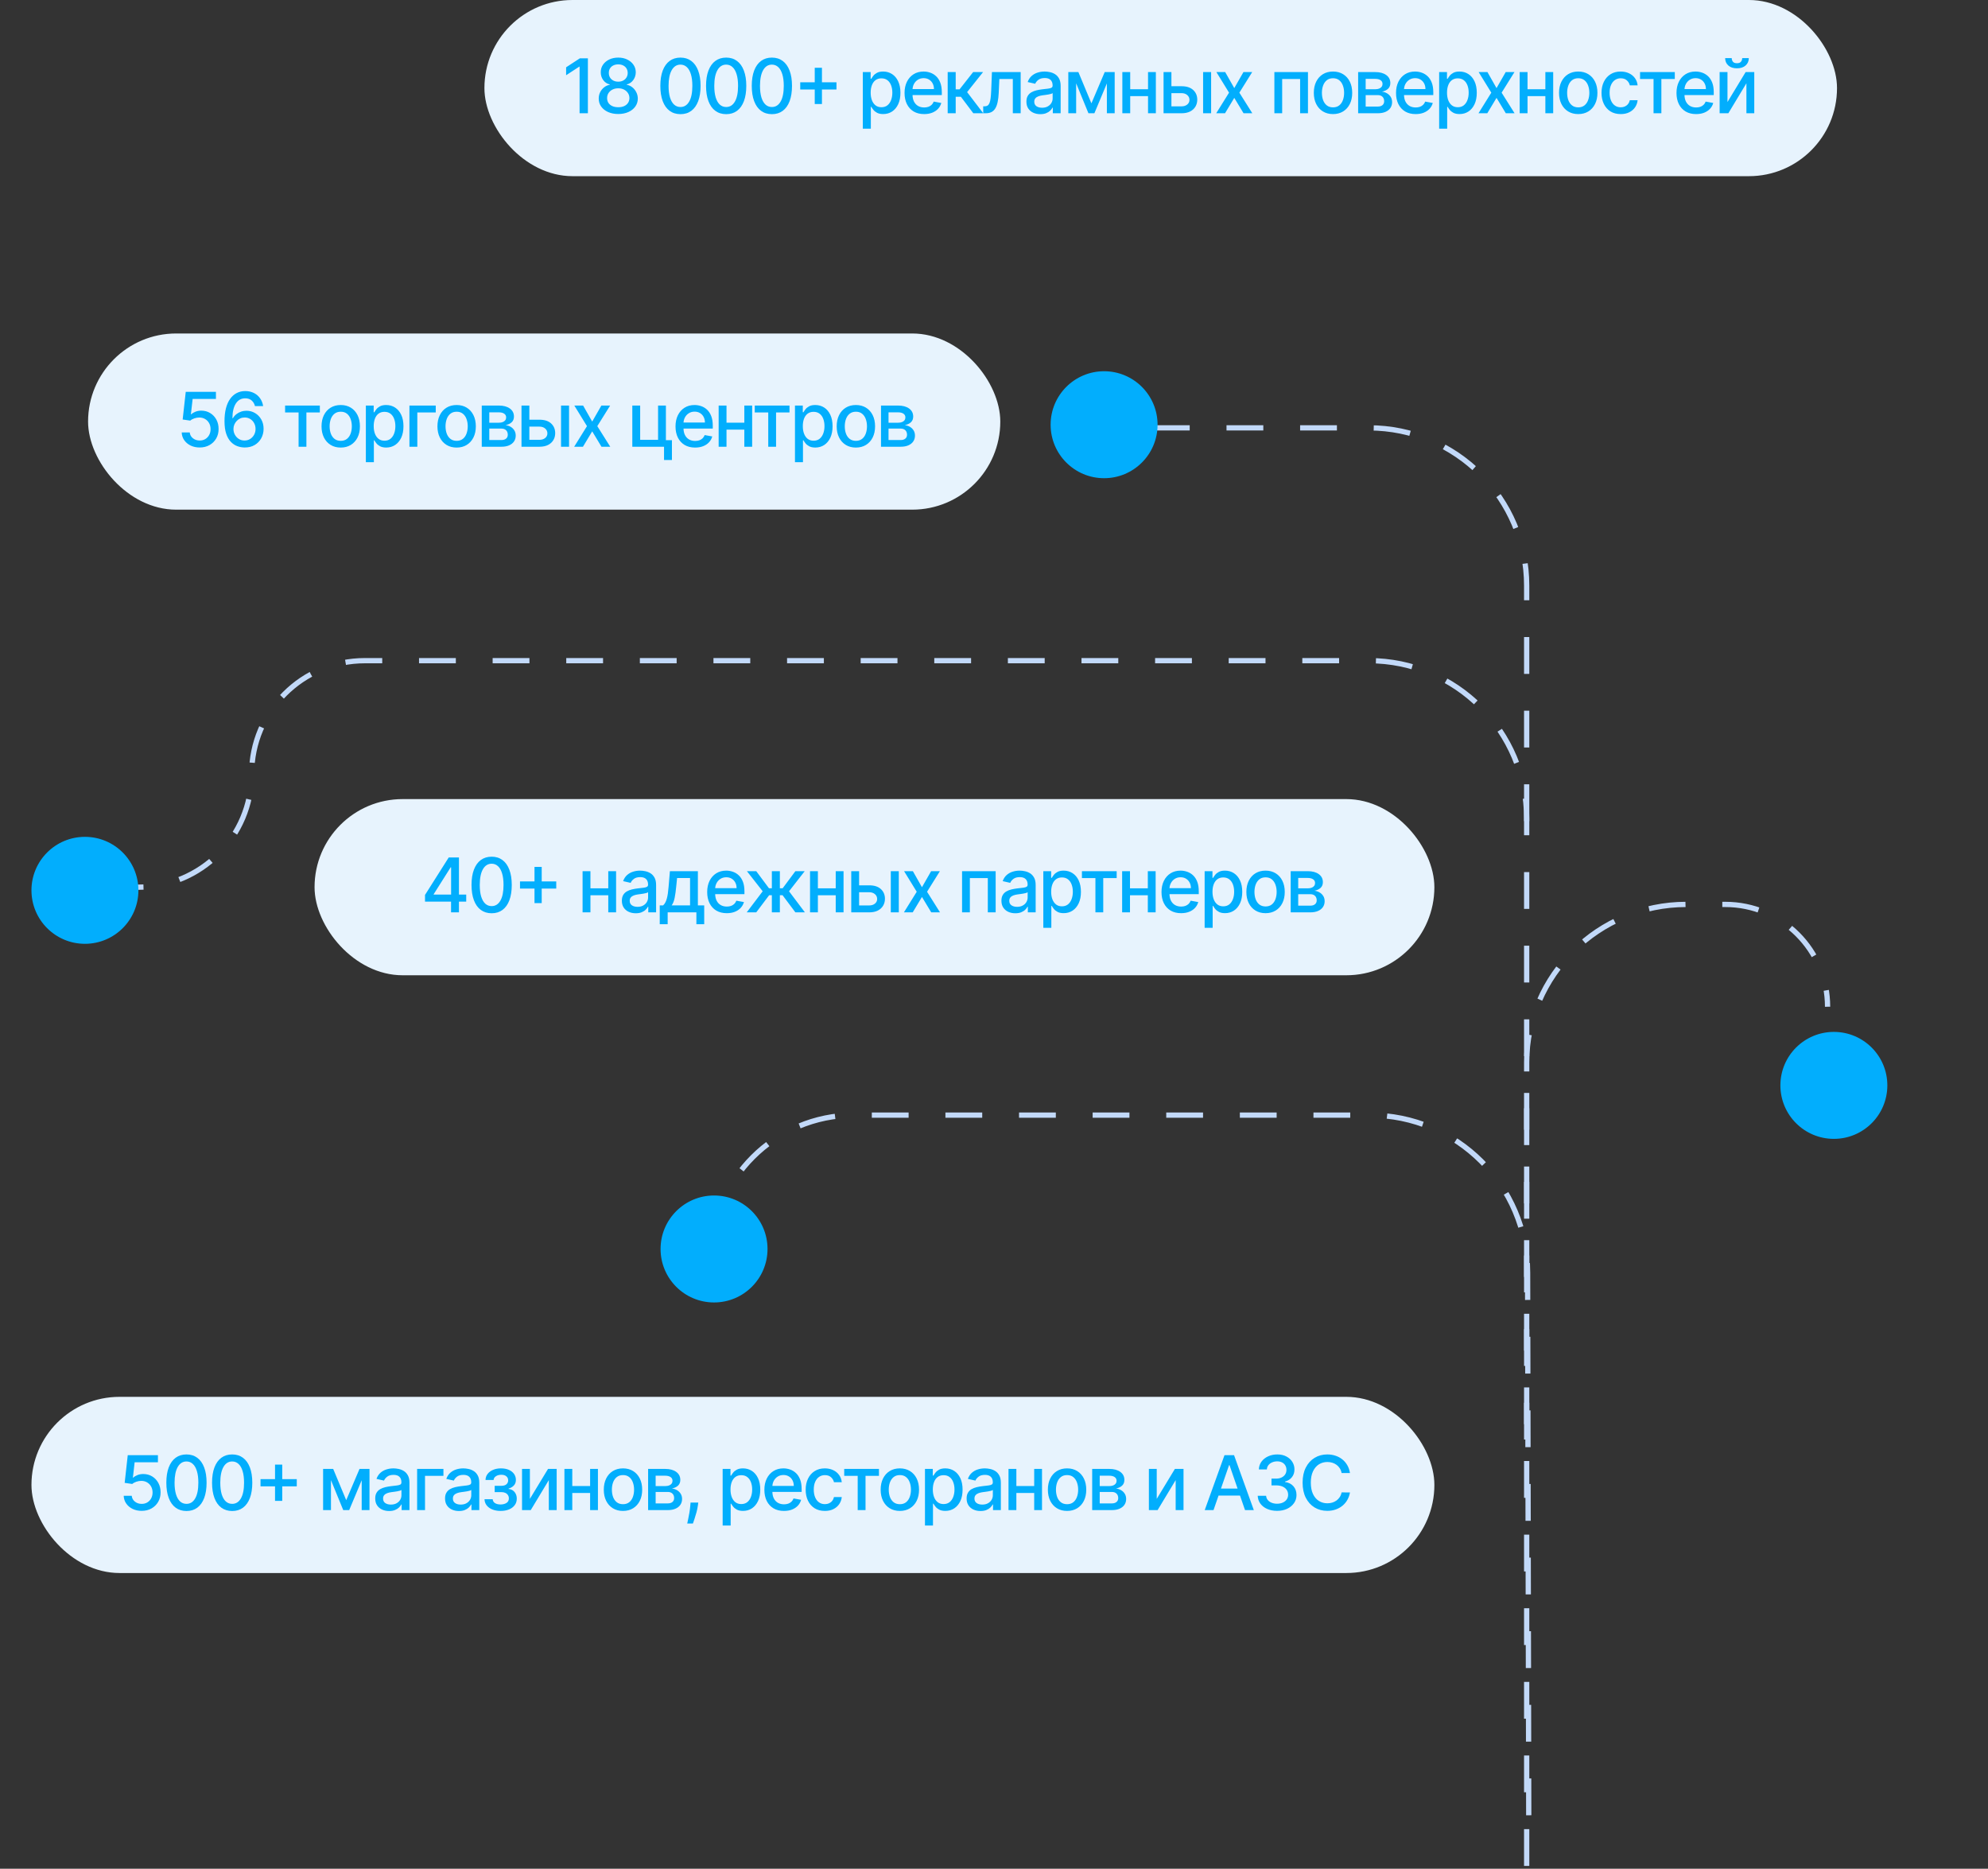 <?xml version="1.0" encoding="UTF-8"?> <svg xmlns="http://www.w3.org/2000/svg" width="316" height="297" viewBox="0 0 316 297" fill="none"><rect x="0" y="0" width="316" height="297" fill="#333333" stroke="none"/> <path d="M242.67 296.549L242.67 130.078C242.67 116.228 231.442 105 217.592 105L58 105C48.059 105 40 113.059 40 123V123C40 132.941 31.941 141 22 141L21 141" stroke="#C2D9F9" stroke-width="0.836" stroke-dasharray="5.85 5.85"></path> <circle cx="13.5" cy="141.5" r="8.5" fill="#02AEFD"></circle> <path d="M243 288.5L242.818 202.253C242.789 188.423 231.57 177.228 217.74 177.228L135.772 177.228C123.195 177.228 113 187.423 113 200V200" stroke="#C2D9F9" stroke-width="0.836" stroke-dasharray="5.85 5.85"></path> <rect x="5" y="222" width="223" height="28" rx="14" fill="#E7F3FD"></rect> <path d="M22.521 240.119C21.987 240.119 21.507 240.017 21.081 239.812C20.658 239.605 20.32 239.321 20.067 238.96C19.814 238.599 19.679 238.188 19.662 237.724H20.941C20.972 238.099 21.138 238.408 21.439 238.649C21.74 238.891 22.101 239.011 22.521 239.011C22.857 239.011 23.154 238.935 23.412 238.781C23.674 238.625 23.878 238.411 24.026 238.138C24.176 237.865 24.252 237.554 24.252 237.205C24.252 236.849 24.175 236.533 24.021 236.254C23.868 235.976 23.656 235.757 23.387 235.598C23.119 235.439 22.813 235.358 22.466 235.355C22.202 235.355 21.936 235.401 21.669 235.491C21.402 235.582 21.186 235.702 21.021 235.849L19.816 235.67L20.306 231.273H25.104V232.402H21.401L21.124 234.844H21.175C21.345 234.679 21.571 234.541 21.852 234.43C22.137 234.32 22.441 234.264 22.764 234.264C23.296 234.264 23.769 234.391 24.183 234.643C24.601 234.896 24.929 235.241 25.168 235.679C25.409 236.114 25.529 236.614 25.526 237.179C25.529 237.744 25.401 238.249 25.142 238.692C24.887 239.135 24.531 239.484 24.077 239.74C23.625 239.993 23.107 240.119 22.521 240.119ZM29.641 240.145C28.967 240.142 28.392 239.964 27.915 239.612C27.438 239.26 27.072 238.747 26.82 238.074C26.567 237.401 26.44 236.589 26.44 235.641C26.44 234.695 26.567 233.886 26.82 233.216C27.075 232.545 27.442 232.034 27.919 231.682C28.399 231.33 28.973 231.153 29.641 231.153C30.308 231.153 30.881 231.331 31.358 231.686C31.835 232.038 32.2 232.55 32.453 233.22C32.709 233.888 32.837 234.695 32.837 235.641C32.837 236.592 32.71 237.405 32.457 238.078C32.205 238.749 31.839 239.261 31.362 239.616C30.885 239.969 30.311 240.145 29.641 240.145ZM29.641 239.007C30.232 239.007 30.693 238.719 31.026 238.142C31.361 237.565 31.528 236.732 31.528 235.641C31.528 234.916 31.452 234.304 31.298 233.804C31.148 233.301 30.93 232.92 30.646 232.662C30.365 232.401 30.03 232.27 29.641 232.27C29.052 232.27 28.591 232.56 28.256 233.139C27.92 233.719 27.751 234.553 27.748 235.641C27.748 236.368 27.824 236.983 27.974 237.486C28.128 237.986 28.345 238.365 28.626 238.624C28.908 238.879 29.246 239.007 29.641 239.007ZM36.907 240.145C36.233 240.142 35.658 239.964 35.181 239.612C34.703 239.26 34.339 238.747 34.086 238.074C33.833 237.401 33.706 236.589 33.706 235.641C33.706 234.695 33.833 233.886 34.086 233.216C34.341 232.545 34.708 232.034 35.185 231.682C35.665 231.33 36.239 231.153 36.907 231.153C37.574 231.153 38.147 231.331 38.624 231.686C39.101 232.038 39.466 232.55 39.719 233.22C39.975 233.888 40.103 234.695 40.103 235.641C40.103 236.592 39.976 237.405 39.723 238.078C39.471 238.749 39.105 239.261 38.628 239.616C38.151 239.969 37.577 240.145 36.907 240.145ZM36.907 239.007C37.498 239.007 37.959 238.719 38.292 238.142C38.627 237.565 38.794 236.732 38.794 235.641C38.794 234.916 38.718 234.304 38.564 233.804C38.414 233.301 38.196 232.92 37.912 232.662C37.631 232.401 37.296 232.27 36.907 232.27C36.319 232.27 35.857 232.56 35.522 233.139C35.187 233.719 35.017 234.553 35.015 235.641C35.015 236.368 35.09 236.983 35.24 237.486C35.394 237.986 35.611 238.365 35.892 238.624C36.174 238.879 36.512 239.007 36.907 239.007ZM43.717 238.534V232.773H44.863V238.534H43.717ZM41.411 236.224V235.082H47.173V236.224H41.411ZM55.033 238.423L57.146 233.455H58.246L55.506 240H54.56L51.875 233.455H52.962L55.033 238.423ZM52.608 233.455V240H51.359V233.455H52.608ZM57.492 240V233.455H58.732V240H57.492ZM61.855 240.145C61.44 240.145 61.065 240.068 60.73 239.915C60.394 239.759 60.129 239.533 59.933 239.237C59.739 238.942 59.643 238.58 59.643 238.151C59.643 237.781 59.714 237.477 59.856 237.239C59.998 237 60.19 236.811 60.431 236.672C60.673 236.533 60.943 236.428 61.241 236.357C61.539 236.286 61.843 236.232 62.153 236.195C62.545 236.149 62.863 236.112 63.107 236.084C63.352 236.053 63.529 236.003 63.64 235.935C63.751 235.866 63.806 235.756 63.806 235.602V235.572C63.806 235.2 63.701 234.912 63.491 234.707C63.283 234.503 62.974 234.401 62.562 234.401C62.133 234.401 61.795 234.496 61.548 234.686C61.303 234.874 61.134 235.082 61.041 235.312L59.843 235.04C59.985 234.642 60.193 234.321 60.465 234.077C60.741 233.83 61.058 233.651 61.416 233.54C61.774 233.426 62.15 233.369 62.545 233.369C62.806 233.369 63.083 233.401 63.376 233.463C63.671 233.523 63.947 233.634 64.203 233.795C64.461 233.957 64.673 234.189 64.838 234.49C65.002 234.788 65.085 235.176 65.085 235.653V240H63.84V239.105H63.789C63.707 239.27 63.583 239.432 63.419 239.591C63.254 239.75 63.042 239.882 62.783 239.987C62.525 240.092 62.215 240.145 61.855 240.145ZM62.132 239.122C62.484 239.122 62.785 239.053 63.035 238.913C63.288 238.774 63.48 238.592 63.61 238.368C63.744 238.141 63.81 237.898 63.81 237.639V236.795C63.765 236.841 63.677 236.884 63.546 236.923C63.419 236.96 63.272 236.993 63.107 237.021C62.943 237.047 62.782 237.071 62.626 237.094C62.47 237.114 62.339 237.131 62.234 237.145C61.987 237.176 61.761 237.229 61.556 237.303C61.355 237.376 61.193 237.483 61.071 237.622C60.951 237.759 60.892 237.94 60.892 238.168C60.892 238.483 61.008 238.722 61.241 238.884C61.474 239.043 61.771 239.122 62.132 239.122ZM70.486 233.455V234.554H67.559V240H66.302V233.455H70.486ZM72.953 240.145C72.538 240.145 72.163 240.068 71.828 239.915C71.493 239.759 71.227 239.533 71.031 239.237C70.838 238.942 70.742 238.58 70.742 238.151C70.742 237.781 70.812 237.477 70.955 237.239C71.097 237 71.288 236.811 71.53 236.672C71.771 236.533 72.041 236.428 72.34 236.357C72.638 236.286 72.942 236.232 73.251 236.195C73.644 236.149 73.962 236.112 74.206 236.084C74.45 236.053 74.628 236.003 74.739 235.935C74.85 235.866 74.905 235.756 74.905 235.602V235.572C74.905 235.2 74.8 234.912 74.59 234.707C74.382 234.503 74.073 234.401 73.66 234.401C73.232 234.401 72.894 234.496 72.646 234.686C72.402 234.874 72.233 235.082 72.139 235.312L70.942 235.04C71.084 234.642 71.291 234.321 71.564 234.077C71.84 233.83 72.156 233.651 72.514 233.54C72.872 233.426 73.249 233.369 73.644 233.369C73.905 233.369 74.182 233.401 74.475 233.463C74.77 233.523 75.046 233.634 75.301 233.795C75.56 233.957 75.771 234.189 75.936 234.49C76.101 234.788 76.183 235.176 76.183 235.653V240H74.939V239.105H74.888C74.805 239.27 74.682 239.432 74.517 239.591C74.352 239.75 74.141 239.882 73.882 239.987C73.624 240.092 73.314 240.145 72.953 240.145ZM73.23 239.122C73.582 239.122 73.884 239.053 74.134 238.913C74.386 238.774 74.578 238.592 74.709 238.368C74.842 238.141 74.909 237.898 74.909 237.639V236.795C74.864 236.841 74.776 236.884 74.645 236.923C74.517 236.96 74.371 236.993 74.206 237.021C74.041 237.047 73.881 237.071 73.725 237.094C73.568 237.114 73.438 237.131 73.332 237.145C73.085 237.176 72.859 237.229 72.655 237.303C72.453 237.376 72.291 237.483 72.169 237.622C72.05 237.759 71.99 237.94 71.99 238.168C71.99 238.483 72.107 238.722 72.34 238.884C72.573 239.043 72.869 239.122 73.23 239.122ZM77.013 238.27H78.317C78.334 238.537 78.454 238.743 78.679 238.888C78.906 239.033 79.2 239.105 79.561 239.105C79.927 239.105 80.24 239.027 80.498 238.871C80.757 238.712 80.886 238.466 80.886 238.134C80.886 237.935 80.836 237.761 80.737 237.614C80.64 237.463 80.503 237.347 80.324 237.264C80.147 237.182 79.939 237.141 79.697 237.141H78.632V236.139H79.697C80.058 236.139 80.328 236.057 80.507 235.892C80.686 235.727 80.775 235.521 80.775 235.274C80.775 235.007 80.679 234.793 80.486 234.631C80.295 234.466 80.03 234.384 79.689 234.384C79.342 234.384 79.054 234.462 78.824 234.618C78.594 234.771 78.473 234.97 78.461 235.214H77.174C77.183 234.848 77.294 234.527 77.507 234.251C77.723 233.973 78.013 233.757 78.376 233.604C78.743 233.447 79.159 233.369 79.625 233.369C80.111 233.369 80.531 233.447 80.886 233.604C81.241 233.76 81.515 233.976 81.709 234.251C81.905 234.527 82.003 234.844 82.003 235.202C82.003 235.562 81.895 235.858 81.679 236.088C81.466 236.315 81.187 236.479 80.844 236.578V236.646C81.096 236.663 81.321 236.74 81.517 236.876C81.713 237.013 81.866 237.193 81.977 237.418C82.088 237.642 82.143 237.896 82.143 238.18C82.143 238.581 82.032 238.928 81.811 239.22C81.592 239.513 81.288 239.739 80.899 239.898C80.513 240.054 80.071 240.132 79.574 240.132C79.091 240.132 78.657 240.057 78.274 239.906C77.893 239.753 77.591 239.537 77.366 239.259C77.145 238.98 77.027 238.651 77.013 238.27ZM84.228 238.214L87.112 233.455H88.485V240H87.236V235.236L84.364 240H82.979V233.455H84.228V238.214ZM94.154 236.178V237.281H90.608V236.178H94.154ZM90.966 233.455V240H89.718V233.455H90.966ZM95.044 233.455V240H93.8V233.455H95.044ZM99.026 240.132C98.412 240.132 97.877 239.991 97.419 239.71C96.962 239.429 96.607 239.036 96.354 238.53C96.101 238.024 95.975 237.433 95.975 236.757C95.975 236.078 96.101 235.484 96.354 234.976C96.607 234.467 96.962 234.072 97.419 233.791C97.877 233.51 98.412 233.369 99.026 233.369C99.64 233.369 100.175 233.51 100.633 233.791C101.09 234.072 101.445 234.467 101.698 234.976C101.951 235.484 102.077 236.078 102.077 236.757C102.077 237.433 101.951 238.024 101.698 238.53C101.445 239.036 101.09 239.429 100.633 239.71C100.175 239.991 99.64 240.132 99.026 240.132ZM99.03 239.062C99.428 239.062 99.758 238.957 100.019 238.747C100.28 238.537 100.474 238.257 100.599 237.908C100.726 237.558 100.79 237.173 100.79 236.753C100.79 236.335 100.726 235.952 100.599 235.602C100.474 235.25 100.28 234.967 100.019 234.754C99.758 234.541 99.428 234.435 99.03 234.435C98.63 234.435 98.297 234.541 98.033 234.754C97.772 234.967 97.577 235.25 97.449 235.602C97.324 235.952 97.262 236.335 97.262 236.753C97.262 237.173 97.324 237.558 97.449 237.908C97.577 238.257 97.772 238.537 98.033 238.747C98.297 238.957 98.63 239.062 99.03 239.062ZM103.019 240V233.455H105.734C106.473 233.455 107.058 233.612 107.49 233.928C107.921 234.24 108.137 234.665 108.137 235.202C108.137 235.585 108.015 235.889 107.771 236.114C107.527 236.338 107.203 236.489 106.799 236.565C107.092 236.599 107.36 236.687 107.605 236.83C107.849 236.969 108.045 237.156 108.193 237.392C108.343 237.628 108.419 237.909 108.419 238.236C108.419 238.582 108.329 238.889 108.15 239.156C107.971 239.42 107.711 239.628 107.37 239.778C107.032 239.926 106.625 240 106.147 240H103.019ZM104.217 238.935H106.147C106.463 238.935 106.71 238.859 106.889 238.709C107.068 238.558 107.157 238.354 107.157 238.095C107.157 237.791 107.068 237.553 106.889 237.379C106.71 237.203 106.463 237.115 106.147 237.115H104.217V238.935ZM104.217 236.182H105.747C105.985 236.182 106.19 236.148 106.36 236.08C106.534 236.011 106.666 235.915 106.757 235.79C106.85 235.662 106.897 235.511 106.897 235.338C106.897 235.085 106.794 234.888 106.586 234.746C106.379 234.604 106.095 234.533 105.734 234.533H104.217V236.182ZM110.994 238.807L110.93 239.271C110.887 239.612 110.815 239.967 110.713 240.337C110.613 240.709 110.51 241.054 110.402 241.372C110.297 241.69 110.21 241.943 110.142 242.131H109.238C109.275 241.955 109.326 241.716 109.392 241.415C109.457 241.116 109.521 240.783 109.583 240.413C109.646 240.044 109.693 239.668 109.724 239.284L109.767 238.807H110.994ZM114.868 242.455V233.455H116.113V234.516H116.219C116.293 234.379 116.4 234.222 116.539 234.043C116.678 233.864 116.871 233.707 117.118 233.574C117.366 233.438 117.692 233.369 118.099 233.369C118.627 233.369 119.099 233.503 119.513 233.77C119.928 234.037 120.253 234.422 120.489 234.925C120.728 235.428 120.847 236.033 120.847 236.74C120.847 237.447 120.729 238.054 120.493 238.56C120.258 239.062 119.934 239.45 119.522 239.723C119.11 239.993 118.64 240.128 118.111 240.128C117.714 240.128 117.388 240.061 117.136 239.928C116.886 239.794 116.69 239.638 116.547 239.459C116.405 239.28 116.296 239.121 116.219 238.982H116.143V242.455H114.868ZM116.117 236.727C116.117 237.187 116.184 237.591 116.317 237.938C116.451 238.284 116.644 238.555 116.897 238.751C117.15 238.945 117.459 239.041 117.826 239.041C118.207 239.041 118.525 238.94 118.78 238.739C119.036 238.534 119.229 238.257 119.36 237.908C119.493 237.558 119.56 237.165 119.56 236.727C119.56 236.295 119.495 235.908 119.364 235.564C119.236 235.22 119.043 234.949 118.785 234.75C118.529 234.551 118.209 234.452 117.826 234.452C117.457 234.452 117.144 234.547 116.888 234.737C116.636 234.928 116.444 235.193 116.313 235.534C116.182 235.875 116.117 236.273 116.117 236.727ZM124.616 240.132C123.971 240.132 123.415 239.994 122.95 239.719C122.487 239.44 122.129 239.05 121.876 238.547C121.626 238.041 121.501 237.449 121.501 236.77C121.501 236.099 121.626 235.509 121.876 234.997C122.129 234.486 122.481 234.087 122.933 233.8C123.387 233.513 123.918 233.369 124.526 233.369C124.896 233.369 125.254 233.43 125.6 233.553C125.947 233.675 126.258 233.866 126.533 234.128C126.809 234.389 127.026 234.729 127.185 235.146C127.344 235.561 127.424 236.065 127.424 236.659V237.111H122.221V236.156H126.175C126.175 235.821 126.107 235.524 125.971 235.266C125.835 235.004 125.643 234.798 125.396 234.648C125.151 234.497 124.864 234.422 124.535 234.422C124.177 234.422 123.864 234.51 123.597 234.686C123.333 234.859 123.129 235.087 122.984 235.368C122.842 235.646 122.771 235.949 122.771 236.276V237.021C122.771 237.459 122.847 237.831 123.001 238.138C123.157 238.445 123.374 238.679 123.653 238.841C123.931 239 124.256 239.08 124.629 239.08C124.87 239.08 125.09 239.045 125.289 238.977C125.488 238.906 125.66 238.801 125.805 238.662C125.95 238.523 126.06 238.351 126.137 238.146L127.343 238.364C127.246 238.719 127.073 239.03 126.823 239.297C126.576 239.561 126.265 239.767 125.89 239.915C125.518 240.06 125.093 240.132 124.616 240.132ZM131.115 240.132C130.481 240.132 129.936 239.989 129.478 239.702C129.024 239.412 128.674 239.013 128.43 238.504C128.186 237.996 128.064 237.413 128.064 236.757C128.064 236.092 128.189 235.506 128.439 234.997C128.689 234.486 129.041 234.087 129.495 233.8C129.95 233.513 130.486 233.369 131.102 233.369C131.599 233.369 132.042 233.462 132.432 233.646C132.821 233.828 133.135 234.084 133.373 234.413C133.615 234.743 133.758 235.128 133.804 235.568H132.564C132.495 235.261 132.339 234.997 132.095 234.776C131.853 234.554 131.53 234.443 131.123 234.443C130.768 234.443 130.457 234.537 130.19 234.724C129.926 234.909 129.72 235.173 129.572 235.517C129.424 235.858 129.351 236.261 129.351 236.727C129.351 237.205 129.423 237.616 129.568 237.963C129.713 238.31 129.917 238.578 130.182 238.768C130.449 238.959 130.763 239.054 131.123 239.054C131.365 239.054 131.584 239.01 131.78 238.922C131.978 238.831 132.145 238.702 132.278 238.534C132.415 238.366 132.51 238.165 132.564 237.929H133.804C133.758 238.352 133.62 238.73 133.39 239.062C133.16 239.395 132.852 239.656 132.466 239.847C132.082 240.037 131.632 240.132 131.115 240.132ZM134.191 234.554V233.455H139.714V234.554H137.579V240H136.334V234.554H134.191ZM143.034 240.132C142.42 240.132 141.885 239.991 141.427 239.71C140.97 239.429 140.615 239.036 140.362 238.53C140.109 238.024 139.983 237.433 139.983 236.757C139.983 236.078 140.109 235.484 140.362 234.976C140.615 234.467 140.97 234.072 141.427 233.791C141.885 233.51 142.42 233.369 143.034 233.369C143.647 233.369 144.183 233.51 144.64 233.791C145.098 234.072 145.453 234.467 145.706 234.976C145.958 235.484 146.085 236.078 146.085 236.757C146.085 237.433 145.958 238.024 145.706 238.53C145.453 239.036 145.098 239.429 144.64 239.71C144.183 239.991 143.647 240.132 143.034 240.132ZM143.038 239.062C143.436 239.062 143.765 238.957 144.027 238.747C144.288 238.537 144.481 238.257 144.606 237.908C144.734 237.558 144.798 237.173 144.798 236.753C144.798 236.335 144.734 235.952 144.606 235.602C144.481 235.25 144.288 234.967 144.027 234.754C143.765 234.541 143.436 234.435 143.038 234.435C142.637 234.435 142.305 234.541 142.041 234.754C141.779 234.967 141.585 235.25 141.457 235.602C141.332 235.952 141.27 236.335 141.27 236.753C141.27 237.173 141.332 237.558 141.457 237.908C141.585 238.257 141.779 238.537 142.041 238.747C142.305 238.957 142.637 239.062 143.038 239.062ZM147.027 242.455V233.455H148.271V234.516H148.378C148.452 234.379 148.558 234.222 148.698 234.043C148.837 233.864 149.03 233.707 149.277 233.574C149.524 233.438 149.851 233.369 150.257 233.369C150.786 233.369 151.257 233.503 151.672 233.77C152.087 234.037 152.412 234.422 152.648 234.925C152.886 235.428 153.006 236.033 153.006 236.74C153.006 237.447 152.888 238.054 152.652 238.56C152.416 239.062 152.092 239.45 151.68 239.723C151.269 239.993 150.798 240.128 150.27 240.128C149.872 240.128 149.547 240.061 149.294 239.928C149.044 239.794 148.848 239.638 148.706 239.459C148.564 239.28 148.455 239.121 148.378 238.982H148.301V242.455H147.027ZM148.276 236.727C148.276 237.187 148.342 237.591 148.476 237.938C148.609 238.284 148.803 238.555 149.055 238.751C149.308 238.945 149.618 239.041 149.984 239.041C150.365 239.041 150.683 238.94 150.939 238.739C151.195 238.534 151.388 238.257 151.519 237.908C151.652 237.558 151.719 237.165 151.719 236.727C151.719 236.295 151.654 235.908 151.523 235.564C151.395 235.22 151.202 234.949 150.943 234.75C150.688 234.551 150.368 234.452 149.984 234.452C149.615 234.452 149.303 234.547 149.047 234.737C148.794 234.928 148.602 235.193 148.472 235.534C148.341 235.875 148.276 236.273 148.276 236.727ZM155.858 240.145C155.443 240.145 155.068 240.068 154.733 239.915C154.398 239.759 154.132 239.533 153.936 239.237C153.743 238.942 153.647 238.58 153.647 238.151C153.647 237.781 153.718 237.477 153.86 237.239C154.002 237 154.193 236.811 154.435 236.672C154.676 236.533 154.946 236.428 155.245 236.357C155.543 236.286 155.847 236.232 156.156 236.195C156.549 236.149 156.867 236.112 157.111 236.084C157.355 236.053 157.533 236.003 157.644 235.935C157.754 235.866 157.81 235.756 157.81 235.602V235.572C157.81 235.2 157.705 234.912 157.495 234.707C157.287 234.503 156.977 234.401 156.566 234.401C156.137 234.401 155.799 234.496 155.551 234.686C155.307 234.874 155.138 235.082 155.044 235.312L153.847 235.04C153.989 234.642 154.196 234.321 154.469 234.077C154.745 233.83 155.061 233.651 155.419 233.54C155.777 233.426 156.154 233.369 156.549 233.369C156.81 233.369 157.087 233.401 157.379 233.463C157.675 233.523 157.95 233.634 158.206 233.795C158.465 233.957 158.676 234.189 158.841 234.49C159.006 234.788 159.088 235.176 159.088 235.653V240H157.844V239.105H157.793C157.71 239.27 157.587 239.432 157.422 239.591C157.257 239.75 157.046 239.882 156.787 239.987C156.529 240.092 156.219 240.145 155.858 240.145ZM156.135 239.122C156.487 239.122 156.789 239.053 157.039 238.913C157.291 238.774 157.483 238.592 157.614 238.368C157.747 238.141 157.814 237.898 157.814 237.639V236.795C157.769 236.841 157.681 236.884 157.55 236.923C157.422 236.96 157.276 236.993 157.111 237.021C156.946 237.047 156.786 237.071 156.629 237.094C156.473 237.114 156.343 237.131 156.237 237.145C155.99 237.176 155.764 237.229 155.56 237.303C155.358 237.376 155.196 237.483 155.074 237.622C154.955 237.759 154.895 237.94 154.895 238.168C154.895 238.483 155.012 238.722 155.245 238.884C155.477 239.043 155.774 239.122 156.135 239.122ZM164.741 236.178V237.281H161.196V236.178H164.741ZM161.554 233.455V240H160.305V233.455H161.554ZM165.632 233.455V240H164.388V233.455H165.632ZM169.614 240.132C169 240.132 168.465 239.991 168.007 239.71C167.55 239.429 167.195 239.036 166.942 238.53C166.689 238.024 166.563 237.433 166.563 236.757C166.563 236.078 166.689 235.484 166.942 234.976C167.195 234.467 167.55 234.072 168.007 233.791C168.465 233.51 169 233.369 169.614 233.369C170.227 233.369 170.763 233.51 171.22 233.791C171.678 234.072 172.033 234.467 172.286 234.976C172.538 235.484 172.665 236.078 172.665 236.757C172.665 237.433 172.538 238.024 172.286 238.53C172.033 239.036 171.678 239.429 171.22 239.71C170.763 239.991 170.227 240.132 169.614 240.132ZM169.618 239.062C170.016 239.062 170.345 238.957 170.607 238.747C170.868 238.537 171.061 238.257 171.186 237.908C171.314 237.558 171.378 237.173 171.378 236.753C171.378 236.335 171.314 235.952 171.186 235.602C171.061 235.25 170.868 234.967 170.607 234.754C170.345 234.541 170.016 234.435 169.618 234.435C169.217 234.435 168.885 234.541 168.621 234.754C168.359 234.967 168.165 235.25 168.037 235.602C167.912 235.952 167.85 236.335 167.85 236.753C167.85 237.173 167.912 237.558 168.037 237.908C168.165 238.257 168.359 238.537 168.621 238.747C168.885 238.957 169.217 239.062 169.618 239.062ZM173.607 240V233.455H176.322C177.06 233.455 177.645 233.612 178.077 233.928C178.509 234.24 178.725 234.665 178.725 235.202C178.725 235.585 178.603 235.889 178.359 236.114C178.114 236.338 177.79 236.489 177.387 236.565C177.68 236.599 177.948 236.687 178.192 236.83C178.437 236.969 178.633 237.156 178.78 237.392C178.931 237.628 179.006 237.909 179.006 238.236C179.006 238.582 178.917 238.889 178.738 239.156C178.559 239.42 178.299 239.628 177.958 239.778C177.62 239.926 177.212 240 176.735 240H173.607ZM174.805 238.935H176.735C177.05 238.935 177.297 238.859 177.476 238.709C177.655 238.558 177.745 238.354 177.745 238.095C177.745 237.791 177.655 237.553 177.476 237.379C177.297 237.203 177.05 237.115 176.735 237.115H174.805V238.935ZM174.805 236.182H176.334C176.573 236.182 176.778 236.148 176.948 236.08C177.121 236.011 177.253 235.915 177.344 235.79C177.438 235.662 177.485 235.511 177.485 235.338C177.485 235.085 177.381 234.888 177.174 234.746C176.966 234.604 176.682 234.533 176.322 234.533H174.805V236.182ZM183.868 238.214L186.753 233.455H188.125V240H186.877V235.236L184.005 240H182.62V233.455H183.868V238.214ZM192.894 240H191.496L194.637 231.273H196.158L199.299 240H197.901L195.434 232.858H195.365L192.894 240ZM193.128 236.582H197.662V237.69H193.128V236.582ZM202.998 240.119C202.413 240.119 201.89 240.018 201.43 239.817C200.972 239.615 200.61 239.335 200.343 238.977C200.079 238.616 199.937 238.199 199.917 237.724H201.255C201.272 237.983 201.359 238.207 201.515 238.398C201.674 238.585 201.881 238.73 202.137 238.832C202.393 238.935 202.677 238.986 202.989 238.986C203.333 238.986 203.637 238.926 203.901 238.807C204.168 238.687 204.377 238.521 204.528 238.308C204.678 238.092 204.754 237.844 204.754 237.562C204.754 237.27 204.678 237.013 204.528 236.791C204.38 236.567 204.163 236.391 203.876 236.263C203.592 236.135 203.248 236.071 202.845 236.071H202.107V234.997H202.845C203.168 234.997 203.452 234.939 203.697 234.822C203.944 234.706 204.137 234.544 204.276 234.337C204.416 234.126 204.485 233.881 204.485 233.599C204.485 233.33 204.424 233.095 204.302 232.896C204.183 232.695 204.012 232.537 203.791 232.423C203.572 232.31 203.313 232.253 203.015 232.253C202.731 232.253 202.465 232.305 202.218 232.411C201.974 232.513 201.775 232.661 201.622 232.854C201.468 233.044 201.386 233.273 201.374 233.54H200.1C200.114 233.068 200.254 232.653 200.518 232.295C200.785 231.937 201.137 231.658 201.575 231.456C202.012 231.254 202.498 231.153 203.032 231.153C203.592 231.153 204.075 231.263 204.481 231.482C204.89 231.697 205.205 231.986 205.427 232.347C205.651 232.707 205.762 233.102 205.759 233.531C205.762 234.02 205.626 234.435 205.35 234.776C205.077 235.116 204.714 235.345 204.259 235.462V235.53C204.839 235.618 205.288 235.848 205.606 236.22C205.927 236.592 206.086 237.054 206.083 237.605C206.086 238.085 205.952 238.516 205.683 238.896C205.416 239.277 205.05 239.577 204.587 239.795C204.124 240.011 203.595 240.119 202.998 240.119ZM214.582 234.111H213.252C213.201 233.827 213.106 233.577 212.967 233.361C212.828 233.145 212.657 232.962 212.455 232.811C212.254 232.661 212.028 232.547 211.778 232.47C211.531 232.393 211.268 232.355 210.99 232.355C210.487 232.355 210.036 232.482 209.639 232.734C209.244 232.987 208.931 233.358 208.701 233.847C208.474 234.335 208.36 234.932 208.36 235.636C208.36 236.347 208.474 236.946 208.701 237.435C208.931 237.923 209.245 238.293 209.643 238.543C210.041 238.793 210.488 238.918 210.985 238.918C211.261 238.918 211.522 238.881 211.769 238.807C212.019 238.73 212.245 238.618 212.447 238.47C212.649 238.322 212.819 238.142 212.958 237.929C213.1 237.713 213.198 237.466 213.252 237.188L214.582 237.192C214.511 237.621 214.373 238.016 214.168 238.376C213.967 238.734 213.707 239.044 213.389 239.305C213.073 239.564 212.713 239.764 212.306 239.906C211.9 240.048 211.457 240.119 210.977 240.119C210.221 240.119 209.548 239.94 208.957 239.582C208.366 239.222 207.9 238.706 207.559 238.036C207.221 237.365 207.052 236.565 207.052 235.636C207.052 234.705 207.222 233.905 207.563 233.237C207.904 232.567 208.37 232.053 208.961 231.695C209.552 231.334 210.224 231.153 210.977 231.153C211.44 231.153 211.872 231.22 212.272 231.354C212.676 231.484 213.038 231.678 213.359 231.933C213.68 232.186 213.945 232.496 214.156 232.862C214.366 233.226 214.508 233.642 214.582 234.111Z" fill="#02AEFD"></path> <circle cx="113.5" cy="198.5" r="8.5" fill="#02AEFD"></circle> <rect x="50" y="127" width="178" height="28" rx="14" fill="#E7F3FD"></rect> <path d="M67.558 143.295V142.23L71.329 136.273H72.168V137.841H71.636L68.938 142.111V142.179H74.107V143.295H67.558ZM71.695 145V142.972L71.704 142.486V136.273H72.953V145H71.695ZM78.151 145.145C77.477 145.142 76.902 144.964 76.425 144.612C75.948 144.26 75.583 143.747 75.33 143.074C75.077 142.401 74.95 141.589 74.95 140.641C74.95 139.695 75.077 138.886 75.33 138.216C75.585 137.545 75.952 137.034 76.429 136.682C76.909 136.33 77.483 136.153 78.151 136.153C78.818 136.153 79.391 136.331 79.868 136.686C80.345 137.038 80.71 137.55 80.963 138.22C81.219 138.888 81.347 139.695 81.347 140.641C81.347 141.592 81.22 142.405 80.968 143.078C80.715 143.749 80.35 144.261 79.872 144.616C79.395 144.969 78.821 145.145 78.151 145.145ZM78.151 144.007C78.742 144.007 79.203 143.719 79.536 143.142C79.871 142.565 80.038 141.732 80.038 140.641C80.038 139.916 79.962 139.304 79.808 138.804C79.658 138.301 79.441 137.92 79.156 137.662C78.875 137.401 78.54 137.27 78.151 137.27C77.563 137.27 77.101 137.56 76.766 138.139C76.431 138.719 76.261 139.553 76.259 140.641C76.259 141.368 76.334 141.983 76.484 142.486C76.638 142.986 76.855 143.365 77.136 143.624C77.418 143.879 77.756 144.007 78.151 144.007ZM84.961 143.534V137.773H86.107V143.534H84.961ZM82.656 141.224V140.082H88.417V141.224H82.656ZM97.04 141.178V142.281H93.494V141.178H97.04ZM93.852 138.455V145H92.603V138.455H93.852ZM97.93 138.455V145H96.686V138.455H97.93ZM101.06 145.145C100.645 145.145 100.27 145.068 99.935 144.915C99.599 144.759 99.334 144.533 99.138 144.237C98.945 143.942 98.848 143.58 98.848 143.151C98.848 142.781 98.919 142.477 99.061 142.239C99.203 142 99.395 141.811 99.636 141.672C99.878 141.533 100.148 141.428 100.446 141.357C100.744 141.286 101.048 141.232 101.358 141.195C101.75 141.149 102.068 141.112 102.312 141.084C102.557 141.053 102.734 141.003 102.845 140.935C102.956 140.866 103.011 140.756 103.011 140.602V140.572C103.011 140.2 102.906 139.912 102.696 139.707C102.489 139.503 102.179 139.401 101.767 139.401C101.338 139.401 101 139.496 100.753 139.686C100.508 139.874 100.339 140.082 100.246 140.312L99.048 140.04C99.19 139.642 99.398 139.321 99.67 139.077C99.946 138.83 100.263 138.651 100.621 138.54C100.979 138.426 101.355 138.369 101.75 138.369C102.011 138.369 102.288 138.401 102.581 138.463C102.876 138.523 103.152 138.634 103.408 138.795C103.666 138.957 103.878 139.189 104.043 139.49C104.207 139.788 104.29 140.176 104.29 140.653V145H103.045V144.105H102.994C102.912 144.27 102.788 144.432 102.623 144.591C102.459 144.75 102.247 144.882 101.989 144.987C101.73 145.092 101.42 145.145 101.06 145.145ZM101.337 144.122C101.689 144.122 101.99 144.053 102.24 143.913C102.493 143.774 102.685 143.592 102.815 143.368C102.949 143.141 103.016 142.898 103.016 142.639V141.795C102.97 141.841 102.882 141.884 102.751 141.923C102.623 141.96 102.477 141.993 102.312 142.021C102.148 142.047 101.987 142.071 101.831 142.094C101.675 142.114 101.544 142.131 101.439 142.145C101.192 142.176 100.966 142.229 100.761 142.303C100.56 142.376 100.398 142.483 100.275 142.622C100.156 142.759 100.096 142.94 100.096 143.168C100.096 143.483 100.213 143.722 100.446 143.884C100.679 144.043 100.976 144.122 101.337 144.122ZM104.868 146.888V143.896H105.4C105.537 143.771 105.652 143.622 105.745 143.449C105.842 143.276 105.923 143.07 105.988 142.831C106.056 142.592 106.113 142.314 106.159 141.996C106.204 141.675 106.244 141.308 106.278 140.896L106.483 138.455H110.931V143.896H111.937V146.888H110.693V145H106.129V146.888H104.868ZM106.764 143.896H109.687V139.545H107.625L107.488 140.896C107.423 141.584 107.341 142.18 107.241 142.686C107.142 143.189 106.983 143.592 106.764 143.896ZM115.524 145.132C114.879 145.132 114.323 144.994 113.857 144.719C113.394 144.44 113.036 144.05 112.784 143.547C112.534 143.041 112.409 142.449 112.409 141.77C112.409 141.099 112.534 140.509 112.784 139.997C113.036 139.486 113.389 139.087 113.84 138.8C114.295 138.513 114.826 138.369 115.434 138.369C115.803 138.369 116.161 138.43 116.508 138.553C116.855 138.675 117.166 138.866 117.441 139.128C117.717 139.389 117.934 139.729 118.093 140.146C118.252 140.561 118.332 141.065 118.332 141.659V142.111H113.129V141.156H117.083C117.083 140.821 117.015 140.524 116.879 140.266C116.742 140.004 116.551 139.798 116.303 139.648C116.059 139.497 115.772 139.422 115.443 139.422C115.085 139.422 114.772 139.51 114.505 139.686C114.241 139.859 114.036 140.087 113.891 140.368C113.749 140.646 113.678 140.949 113.678 141.276V142.021C113.678 142.459 113.755 142.831 113.909 143.138C114.065 143.445 114.282 143.679 114.561 143.841C114.839 144 115.164 144.08 115.536 144.08C115.778 144.08 115.998 144.045 116.197 143.977C116.396 143.906 116.568 143.801 116.712 143.662C116.857 143.523 116.968 143.351 117.045 143.146L118.251 143.364C118.154 143.719 117.981 144.03 117.731 144.297C117.484 144.561 117.173 144.767 116.798 144.915C116.426 145.06 116.001 145.132 115.524 145.132ZM118.696 145L121.231 141.651L118.725 138.455H120.208L122.232 141.173H122.688V138.455H123.963V141.173H124.406L126.43 138.455H127.913L125.42 141.651L127.943 145H126.43L124.389 142.273H123.963V145H122.688V142.273H122.262L120.208 145H118.696ZM133.194 141.178V142.281H129.649V141.178H133.194ZM130.007 138.455V145H128.758V138.455H130.007ZM134.085 138.455V145H132.841V138.455H134.085ZM136.268 140.705H138.169C138.97 140.705 139.586 140.903 140.018 141.301C140.45 141.699 140.666 142.212 140.666 142.839C140.666 143.249 140.569 143.616 140.376 143.943C140.183 144.27 139.9 144.528 139.528 144.719C139.156 144.906 138.703 145 138.169 145H135.309V138.455H136.558V143.901H138.169C138.535 143.901 138.836 143.805 139.072 143.615C139.308 143.422 139.426 143.176 139.426 142.878C139.426 142.562 139.308 142.305 139.072 142.107C138.836 141.905 138.535 141.804 138.169 141.804H136.268V140.705ZM141.595 145V138.455H142.869V145H141.595ZM145.105 138.455L146.549 141.003L148.007 138.455H149.4L147.359 141.727L149.417 145H148.024L146.549 142.554L145.079 145H143.681L145.718 141.727L143.707 138.455H145.105ZM152.924 145V138.455H158.264V145H157.015V139.554H154.164V145H152.924ZM161.392 145.145C160.977 145.145 160.602 145.068 160.267 144.915C159.932 144.759 159.666 144.533 159.47 144.237C159.277 143.942 159.18 143.58 159.18 143.151C159.18 142.781 159.251 142.477 159.393 142.239C159.535 142 159.727 141.811 159.969 141.672C160.21 141.533 160.48 141.428 160.778 141.357C161.077 141.286 161.381 141.232 161.69 141.195C162.082 141.149 162.4 141.112 162.645 141.084C162.889 141.053 163.067 141.003 163.177 140.935C163.288 140.866 163.344 140.756 163.344 140.602V140.572C163.344 140.2 163.239 139.912 163.028 139.707C162.821 139.503 162.511 139.401 162.099 139.401C161.67 139.401 161.332 139.496 161.085 139.686C160.841 139.874 160.672 140.082 160.578 140.312L159.381 140.04C159.523 139.642 159.73 139.321 160.003 139.077C160.278 138.83 160.595 138.651 160.953 138.54C161.311 138.426 161.687 138.369 162.082 138.369C162.344 138.369 162.621 138.401 162.913 138.463C163.209 138.523 163.484 138.634 163.74 138.795C163.998 138.957 164.21 139.189 164.375 139.49C164.54 139.788 164.622 140.176 164.622 140.653V145H163.378V144.105H163.327C163.244 144.27 163.121 144.432 162.956 144.591C162.791 144.75 162.579 144.882 162.321 144.987C162.062 145.092 161.753 145.145 161.392 145.145ZM161.669 144.122C162.021 144.122 162.322 144.053 162.572 143.913C162.825 143.774 163.017 143.592 163.148 143.368C163.281 143.141 163.348 142.898 163.348 142.639V141.795C163.302 141.841 163.214 141.884 163.084 141.923C162.956 141.96 162.81 141.993 162.645 142.021C162.48 142.047 162.319 142.071 162.163 142.094C162.007 142.114 161.876 142.131 161.771 142.145C161.524 142.176 161.298 142.229 161.094 142.303C160.892 142.376 160.73 142.483 160.608 142.622C160.489 142.759 160.429 142.94 160.429 143.168C160.429 143.483 160.545 143.722 160.778 143.884C161.011 144.043 161.308 144.122 161.669 144.122ZM165.839 147.455V138.455H167.083V139.516H167.19C167.264 139.379 167.37 139.222 167.51 139.043C167.649 138.864 167.842 138.707 168.089 138.574C168.336 138.438 168.663 138.369 169.069 138.369C169.598 138.369 170.069 138.503 170.484 138.77C170.899 139.037 171.224 139.422 171.46 139.925C171.698 140.428 171.818 141.033 171.818 141.74C171.818 142.447 171.7 143.054 171.464 143.56C171.228 144.062 170.904 144.45 170.493 144.723C170.081 144.993 169.61 145.128 169.082 145.128C168.684 145.128 168.359 145.061 168.106 144.928C167.856 144.794 167.66 144.638 167.518 144.459C167.376 144.28 167.267 144.121 167.19 143.982H167.113V147.455H165.839ZM167.088 141.727C167.088 142.187 167.154 142.591 167.288 142.938C167.422 143.284 167.615 143.555 167.868 143.751C168.12 143.945 168.43 144.041 168.797 144.041C169.177 144.041 169.495 143.94 169.751 143.739C170.007 143.534 170.2 143.257 170.331 142.908C170.464 142.558 170.531 142.165 170.531 141.727C170.531 141.295 170.466 140.908 170.335 140.564C170.207 140.22 170.014 139.949 169.755 139.75C169.5 139.551 169.18 139.452 168.797 139.452C168.427 139.452 168.115 139.547 167.859 139.737C167.606 139.928 167.414 140.193 167.284 140.534C167.153 140.875 167.088 141.273 167.088 141.727ZM171.977 139.554V138.455H177.5V139.554H175.365V145H174.12V139.554H171.977ZM182.803 141.178V142.281H179.258V141.178H182.803ZM179.616 138.455V145H178.367V138.455H179.616ZM183.694 138.455V145H182.45V138.455H183.694ZM187.74 145.132C187.095 145.132 186.539 144.994 186.073 144.719C185.61 144.44 185.252 144.05 185 143.547C184.75 143.041 184.625 142.449 184.625 141.77C184.625 141.099 184.75 140.509 185 139.997C185.252 139.486 185.605 139.087 186.056 138.8C186.511 138.513 187.042 138.369 187.65 138.369C188.019 138.369 188.377 138.43 188.724 138.553C189.071 138.675 189.382 138.866 189.657 139.128C189.933 139.389 190.15 139.729 190.309 140.146C190.468 140.561 190.548 141.065 190.548 141.659V142.111H185.345V141.156H189.299C189.299 140.821 189.231 140.524 189.095 140.266C188.958 140.004 188.767 139.798 188.519 139.648C188.275 139.497 187.988 139.422 187.659 139.422C187.301 139.422 186.988 139.51 186.721 139.686C186.457 139.859 186.252 140.087 186.108 140.368C185.966 140.646 185.894 140.949 185.894 141.276V142.021C185.894 142.459 185.971 142.831 186.125 143.138C186.281 143.445 186.498 143.679 186.777 143.841C187.055 144 187.38 144.08 187.752 144.08C187.994 144.08 188.214 144.045 188.413 143.977C188.612 143.906 188.784 143.801 188.929 143.662C189.073 143.523 189.184 143.351 189.261 143.146L190.467 143.364C190.37 143.719 190.197 144.03 189.947 144.297C189.7 144.561 189.389 144.767 189.014 144.915C188.642 145.06 188.217 145.132 187.74 145.132ZM191.482 147.455V138.455H192.726V139.516H192.832C192.906 139.379 193.013 139.222 193.152 139.043C193.291 138.864 193.484 138.707 193.732 138.574C193.979 138.438 194.305 138.369 194.712 138.369C195.24 138.369 195.712 138.503 196.126 138.77C196.541 139.037 196.867 139.422 197.102 139.925C197.341 140.428 197.46 141.033 197.46 141.74C197.46 142.447 197.342 143.054 197.107 143.56C196.871 144.062 196.547 144.45 196.135 144.723C195.723 144.993 195.253 145.128 194.725 145.128C194.327 145.128 194.001 145.061 193.749 144.928C193.499 144.794 193.303 144.638 193.161 144.459C193.019 144.28 192.909 144.121 192.832 143.982H192.756V147.455H191.482ZM192.73 141.727C192.73 142.187 192.797 142.591 192.93 142.938C193.064 143.284 193.257 143.555 193.51 143.751C193.763 143.945 194.073 144.041 194.439 144.041C194.82 144.041 195.138 143.94 195.394 143.739C195.649 143.534 195.842 143.257 195.973 142.908C196.107 142.558 196.173 142.165 196.173 141.727C196.173 141.295 196.108 140.908 195.977 140.564C195.85 140.22 195.656 139.949 195.398 139.75C195.142 139.551 194.823 139.452 194.439 139.452C194.07 139.452 193.757 139.547 193.501 139.737C193.249 139.928 193.057 140.193 192.926 140.534C192.796 140.875 192.73 141.273 192.73 141.727ZM201.165 145.132C200.551 145.132 200.016 144.991 199.558 144.71C199.101 144.429 198.746 144.036 198.493 143.53C198.24 143.024 198.114 142.433 198.114 141.757C198.114 141.078 198.24 140.484 198.493 139.976C198.746 139.467 199.101 139.072 199.558 138.791C200.016 138.51 200.551 138.369 201.165 138.369C201.779 138.369 202.314 138.51 202.772 138.791C203.229 139.072 203.584 139.467 203.837 139.976C204.09 140.484 204.216 141.078 204.216 141.757C204.216 142.433 204.09 143.024 203.837 143.53C203.584 144.036 203.229 144.429 202.772 144.71C202.314 144.991 201.779 145.132 201.165 145.132ZM201.169 144.062C201.567 144.062 201.897 143.957 202.158 143.747C202.419 143.537 202.612 143.257 202.737 142.908C202.865 142.558 202.929 142.173 202.929 141.753C202.929 141.335 202.865 140.952 202.737 140.602C202.612 140.25 202.419 139.967 202.158 139.754C201.897 139.541 201.567 139.435 201.169 139.435C200.769 139.435 200.436 139.541 200.172 139.754C199.911 139.967 199.716 140.25 199.588 140.602C199.463 140.952 199.401 141.335 199.401 141.753C199.401 142.173 199.463 142.558 199.588 142.908C199.716 143.257 199.911 143.537 200.172 143.747C200.436 143.957 200.769 144.062 201.169 144.062ZM205.158 145V138.455H207.873C208.611 138.455 209.197 138.612 209.628 138.928C210.06 139.24 210.276 139.665 210.276 140.202C210.276 140.585 210.154 140.889 209.91 141.114C209.665 141.338 209.342 141.489 208.938 141.565C209.231 141.599 209.499 141.687 209.744 141.83C209.988 141.969 210.184 142.156 210.332 142.392C210.482 142.628 210.557 142.909 210.557 143.236C210.557 143.582 210.468 143.889 210.289 144.156C210.11 144.42 209.85 144.628 209.509 144.778C209.171 144.926 208.763 145 208.286 145H205.158ZM206.356 143.935H208.286C208.602 143.935 208.849 143.859 209.028 143.709C209.207 143.558 209.296 143.354 209.296 143.095C209.296 142.791 209.207 142.553 209.028 142.379C208.849 142.203 208.602 142.115 208.286 142.115H206.356V143.935ZM206.356 141.182H207.886C208.124 141.182 208.329 141.148 208.499 141.08C208.673 141.011 208.805 140.915 208.896 140.79C208.989 140.662 209.036 140.511 209.036 140.338C209.036 140.085 208.932 139.888 208.725 139.746C208.518 139.604 208.234 139.533 207.873 139.533H206.356V141.182Z" fill="#02AEFD"></path> <path d="M242.67 130.5L242.67 93.079C242.671 79.228 231.443 68 217.592 68L176 68" stroke="#C2D9F9" stroke-width="0.836" stroke-dasharray="5.85 5.85"></path> <circle cx="175.5" cy="67.5" r="8.5" fill="#02AEFD"></circle> <rect x="14" y="53" width="145" height="28" rx="14" fill="#E7F3FD"></rect> <path d="M31.741 71.119C31.207 71.119 30.727 71.017 30.301 70.812C29.878 70.605 29.54 70.321 29.287 69.96C29.034 69.599 28.899 69.188 28.882 68.724H30.16C30.192 69.099 30.358 69.408 30.659 69.649C30.96 69.891 31.321 70.011 31.741 70.011C32.077 70.011 32.373 69.935 32.632 69.781C32.893 69.625 33.098 69.41 33.246 69.138C33.396 68.865 33.471 68.554 33.471 68.204C33.471 67.849 33.395 67.533 33.241 67.254C33.088 66.976 32.876 66.757 32.606 66.598C32.339 66.439 32.032 66.358 31.686 66.355C31.422 66.355 31.156 66.401 30.889 66.492C30.622 66.582 30.406 66.702 30.241 66.849L29.035 66.671L29.525 62.273H34.324V63.402H30.621L30.344 65.844H30.395C30.565 65.679 30.791 65.541 31.072 65.43C31.356 65.32 31.66 65.264 31.984 65.264C32.516 65.264 32.989 65.391 33.403 65.644C33.821 65.896 34.149 66.242 34.388 66.679C34.629 67.114 34.748 67.614 34.746 68.179C34.748 68.744 34.621 69.249 34.362 69.692C34.106 70.135 33.751 70.484 33.297 70.74C32.845 70.993 32.327 71.119 31.741 71.119ZM38.869 71.119C38.48 71.114 38.096 71.043 37.718 70.906C37.343 70.77 37.002 70.543 36.696 70.224C36.389 69.906 36.143 69.479 35.958 68.942C35.777 68.405 35.686 67.734 35.686 66.93C35.686 66.169 35.761 65.493 35.912 64.902C36.065 64.311 36.285 63.812 36.572 63.406C36.859 62.997 37.206 62.686 37.612 62.473C38.018 62.26 38.474 62.153 38.98 62.153C39.5 62.153 39.961 62.256 40.365 62.46C40.768 62.665 41.095 62.947 41.345 63.308C41.598 63.669 41.758 64.079 41.826 64.54H40.527C40.438 64.176 40.264 63.879 40.002 63.649C39.741 63.419 39.4 63.304 38.98 63.304C38.34 63.304 37.842 63.582 37.484 64.139C37.129 64.696 36.95 65.47 36.947 66.462H37.011C37.162 66.215 37.346 66.004 37.565 65.831C37.787 65.655 38.034 65.52 38.306 65.426C38.582 65.329 38.872 65.281 39.176 65.281C39.681 65.281 40.139 65.405 40.548 65.652C40.96 65.896 41.288 66.234 41.532 66.666C41.777 67.098 41.899 67.592 41.899 68.149C41.899 68.706 41.772 69.21 41.52 69.662C41.27 70.114 40.917 70.472 40.463 70.736C40.008 70.997 39.477 71.125 38.869 71.119ZM38.865 70.011C39.2 70.011 39.5 69.929 39.764 69.764C40.028 69.599 40.237 69.378 40.39 69.099C40.544 68.821 40.62 68.51 40.62 68.166C40.62 67.831 40.545 67.526 40.395 67.25C40.247 66.974 40.042 66.756 39.781 66.594C39.522 66.432 39.227 66.351 38.895 66.351C38.642 66.351 38.407 66.399 38.191 66.496C37.978 66.592 37.791 66.726 37.629 66.896C37.467 67.067 37.339 67.263 37.245 67.484C37.154 67.703 37.109 67.935 37.109 68.179C37.109 68.506 37.184 68.808 37.335 69.087C37.488 69.365 37.697 69.59 37.961 69.76C38.228 69.928 38.529 70.011 38.865 70.011ZM45.317 65.554V64.454H50.84V65.554H48.705V71H47.461V65.554H45.317ZM54.16 71.132C53.547 71.132 53.011 70.992 52.554 70.71C52.096 70.429 51.741 70.035 51.488 69.53C51.235 69.024 51.109 68.433 51.109 67.757C51.109 67.078 51.235 66.484 51.488 65.976C51.741 65.467 52.096 65.072 52.554 64.791C53.011 64.51 53.547 64.369 54.16 64.369C54.774 64.369 55.309 64.51 55.767 64.791C56.224 65.072 56.579 65.467 56.832 65.976C57.085 66.484 57.211 67.078 57.211 67.757C57.211 68.433 57.085 69.024 56.832 69.53C56.579 70.035 56.224 70.429 55.767 70.71C55.309 70.992 54.774 71.132 54.16 71.132ZM54.164 70.062C54.562 70.062 54.892 69.957 55.153 69.747C55.414 69.537 55.608 69.257 55.733 68.908C55.86 68.558 55.924 68.173 55.924 67.753C55.924 67.335 55.86 66.952 55.733 66.602C55.608 66.25 55.414 65.967 55.153 65.754C54.892 65.541 54.562 65.435 54.164 65.435C53.764 65.435 53.431 65.541 53.167 65.754C52.906 65.967 52.711 66.25 52.583 66.602C52.458 66.952 52.396 67.335 52.396 67.753C52.396 68.173 52.458 68.558 52.583 68.908C52.711 69.257 52.906 69.537 53.167 69.747C53.431 69.957 53.764 70.062 54.164 70.062ZM58.154 73.454V64.454H59.398V65.516H59.504C59.578 65.379 59.685 65.222 59.824 65.043C59.963 64.864 60.156 64.707 60.404 64.574C60.651 64.438 60.977 64.369 61.384 64.369C61.912 64.369 62.384 64.503 62.798 64.77C63.213 65.037 63.538 65.422 63.774 65.925C64.013 66.428 64.132 67.033 64.132 67.74C64.132 68.447 64.014 69.054 63.779 69.56C63.543 70.062 63.219 70.45 62.807 70.723C62.395 70.993 61.925 71.128 61.396 71.128C60.999 71.128 60.673 71.061 60.42 70.928C60.17 70.794 59.974 70.638 59.833 70.459C59.69 70.28 59.581 70.121 59.504 69.981H59.428V73.454H58.154ZM59.402 67.727C59.402 68.188 59.469 68.591 59.602 68.938C59.736 69.284 59.929 69.555 60.182 69.751C60.435 69.945 60.744 70.041 61.111 70.041C61.492 70.041 61.81 69.94 62.065 69.739C62.321 69.534 62.514 69.257 62.645 68.908C62.779 68.558 62.845 68.165 62.845 67.727C62.845 67.296 62.78 66.908 62.649 66.564C62.521 66.22 62.328 65.949 62.07 65.75C61.814 65.551 61.494 65.452 61.111 65.452C60.742 65.452 60.429 65.547 60.173 65.737C59.92 65.928 59.729 66.193 59.598 66.534C59.467 66.875 59.402 67.273 59.402 67.727ZM69.264 64.454V65.554H66.337V71H65.08V64.454H69.264ZM72.583 71.132C71.97 71.132 71.434 70.992 70.977 70.71C70.519 70.429 70.164 70.035 69.912 69.53C69.659 69.024 69.532 68.433 69.532 67.757C69.532 67.078 69.659 66.484 69.912 65.976C70.164 65.467 70.519 65.072 70.977 64.791C71.434 64.51 71.97 64.369 72.583 64.369C73.197 64.369 73.733 64.51 74.19 64.791C74.647 65.072 75.002 65.467 75.255 65.976C75.508 66.484 75.635 67.078 75.635 67.757C75.635 68.433 75.508 69.024 75.255 69.53C75.002 70.035 74.647 70.429 74.19 70.71C73.733 70.992 73.197 71.132 72.583 71.132ZM72.588 70.062C72.985 70.062 73.315 69.957 73.576 69.747C73.838 69.537 74.031 69.257 74.156 68.908C74.284 68.558 74.348 68.173 74.348 67.753C74.348 67.335 74.284 66.952 74.156 66.602C74.031 66.25 73.838 65.967 73.576 65.754C73.315 65.541 72.985 65.435 72.588 65.435C72.187 65.435 71.855 65.541 71.591 65.754C71.329 65.967 71.135 66.25 71.007 66.602C70.882 66.952 70.819 67.335 70.819 67.753C70.819 68.173 70.882 68.558 71.007 68.908C71.135 69.257 71.329 69.537 71.591 69.747C71.855 69.957 72.187 70.062 72.588 70.062ZM76.577 71V64.454H79.291C80.03 64.454 80.615 64.612 81.047 64.928C81.479 65.24 81.695 65.665 81.695 66.202C81.695 66.585 81.573 66.889 81.328 67.114C81.084 67.338 80.76 67.489 80.357 67.565C80.649 67.599 80.918 67.688 81.162 67.829C81.406 67.969 81.602 68.156 81.75 68.392C81.901 68.628 81.976 68.909 81.976 69.236C81.976 69.582 81.886 69.889 81.707 70.156C81.528 70.421 81.269 70.628 80.928 70.778C80.59 70.926 80.182 71 79.705 71H76.577ZM77.774 69.935H79.705C80.02 69.935 80.267 69.859 80.446 69.709C80.625 69.558 80.715 69.354 80.715 69.095C80.715 68.791 80.625 68.553 80.446 68.379C80.267 68.203 80.02 68.115 79.705 68.115H77.774V69.935ZM77.774 67.182H79.304C79.543 67.182 79.747 67.148 79.918 67.079C80.091 67.011 80.223 66.915 80.314 66.79C80.408 66.662 80.455 66.511 80.455 66.338C80.455 66.085 80.351 65.888 80.144 65.746C79.936 65.604 79.652 65.533 79.291 65.533H77.774V67.182ZM83.853 66.704H85.753C86.554 66.704 87.171 66.903 87.603 67.301C88.034 67.699 88.25 68.212 88.25 68.84C88.25 69.249 88.154 69.617 87.96 69.943C87.767 70.27 87.485 70.528 87.112 70.719C86.74 70.906 86.287 71 85.753 71H82.894V64.454H84.142V69.901H85.753C86.12 69.901 86.421 69.805 86.656 69.615C86.892 69.422 87.01 69.176 87.01 68.878C87.01 68.562 86.892 68.305 86.656 68.106C86.421 67.905 86.12 67.804 85.753 67.804H83.853V66.704ZM89.179 71V64.454H90.453V71H89.179ZM92.689 64.454L94.133 67.003L95.591 64.454H96.984L94.943 67.727L97.001 71H95.608L94.133 68.554L92.663 71H91.266L93.302 67.727L91.291 64.454H92.689ZM105.848 64.454V69.956H106.807V73.109H105.55V71H100.508V64.454H101.757V69.901H104.603V64.454H105.848ZM110.49 71.132C109.845 71.132 109.29 70.994 108.824 70.719C108.361 70.44 108.003 70.05 107.75 69.547C107.5 69.041 107.375 68.449 107.375 67.77C107.375 67.099 107.5 66.508 107.75 65.997C108.003 65.486 108.355 65.087 108.807 64.8C109.261 64.513 109.793 64.369 110.4 64.369C110.77 64.369 111.128 64.43 111.474 64.553C111.821 64.675 112.132 64.867 112.408 65.128C112.683 65.389 112.9 65.729 113.06 66.146C113.219 66.561 113.298 67.065 113.298 67.659V68.111H108.095V67.156H112.05C112.05 66.821 111.981 66.524 111.845 66.266C111.709 66.004 111.517 65.798 111.27 65.648C111.025 65.497 110.739 65.422 110.409 65.422C110.051 65.422 109.739 65.51 109.472 65.686C109.207 65.859 109.003 66.087 108.858 66.368C108.716 66.646 108.645 66.949 108.645 67.276V68.021C108.645 68.459 108.722 68.831 108.875 69.138C109.031 69.445 109.249 69.679 109.527 69.841C109.805 70 110.131 70.079 110.503 70.079C110.744 70.079 110.964 70.046 111.163 69.977C111.362 69.906 111.534 69.801 111.679 69.662C111.824 69.523 111.935 69.351 112.011 69.146L113.217 69.364C113.121 69.719 112.947 70.03 112.697 70.297C112.45 70.561 112.139 70.767 111.764 70.915C111.392 71.06 110.967 71.132 110.49 71.132ZM118.668 67.178V68.281H115.123V67.178H118.668ZM115.481 64.454V71H114.232V64.454H115.481ZM119.559 64.454V71H118.314V64.454H119.559ZM119.971 65.554V64.454H125.494V65.554H123.359V71H122.115V65.554H119.971ZM126.362 73.454V64.454H127.606V65.516H127.713C127.786 65.379 127.893 65.222 128.032 65.043C128.171 64.864 128.365 64.707 128.612 64.574C128.859 64.438 129.186 64.369 129.592 64.369C130.12 64.369 130.592 64.503 131.007 64.77C131.421 65.037 131.747 65.422 131.983 65.925C132.221 66.428 132.34 67.033 132.34 67.74C132.34 68.447 132.223 69.054 131.987 69.56C131.751 70.062 131.427 70.45 131.015 70.723C130.603 70.993 130.133 71.128 129.605 71.128C129.207 71.128 128.882 71.061 128.629 70.928C128.379 70.794 128.183 70.638 128.041 70.459C127.899 70.28 127.789 70.121 127.713 69.981H127.636V73.454H126.362ZM127.61 67.727C127.61 68.188 127.677 68.591 127.811 68.938C127.944 69.284 128.137 69.555 128.39 69.751C128.643 69.945 128.953 70.041 129.319 70.041C129.7 70.041 130.018 69.94 130.274 69.739C130.529 69.534 130.723 69.257 130.853 68.908C130.987 68.558 131.054 68.165 131.054 67.727C131.054 67.296 130.988 66.908 130.858 66.564C130.73 66.22 130.536 65.949 130.278 65.75C130.022 65.551 129.703 65.452 129.319 65.452C128.95 65.452 128.637 65.547 128.382 65.737C128.129 65.928 127.937 66.193 127.806 66.534C127.676 66.875 127.61 67.273 127.61 67.727ZM136.045 71.132C135.431 71.132 134.896 70.992 134.439 70.71C133.981 70.429 133.626 70.035 133.373 69.53C133.12 69.024 132.994 68.433 132.994 67.757C132.994 67.078 133.12 66.484 133.373 65.976C133.626 65.467 133.981 65.072 134.439 64.791C134.896 64.51 135.431 64.369 136.045 64.369C136.659 64.369 137.194 64.51 137.652 64.791C138.109 65.072 138.464 65.467 138.717 65.976C138.97 66.484 139.096 67.078 139.096 67.757C139.096 68.433 138.97 69.024 138.717 69.53C138.464 70.035 138.109 70.429 137.652 70.71C137.194 70.992 136.659 71.132 136.045 71.132ZM136.049 70.062C136.447 70.062 136.777 69.957 137.038 69.747C137.299 69.537 137.493 69.257 137.618 68.908C137.745 68.558 137.809 68.173 137.809 67.753C137.809 67.335 137.745 66.952 137.618 66.602C137.493 66.25 137.299 65.967 137.038 65.754C136.777 65.541 136.447 65.435 136.049 65.435C135.649 65.435 135.316 65.541 135.052 65.754C134.791 65.967 134.596 66.25 134.468 66.602C134.343 66.952 134.281 67.335 134.281 67.753C134.281 68.173 134.343 68.558 134.468 68.908C134.596 69.257 134.791 69.537 135.052 69.747C135.316 69.957 135.649 70.062 136.049 70.062ZM140.038 71V64.454H142.753C143.492 64.454 144.077 64.612 144.509 64.928C144.94 65.24 145.156 65.665 145.156 66.202C145.156 66.585 145.034 66.889 144.79 67.114C144.546 67.338 144.222 67.489 143.818 67.565C144.111 67.599 144.379 67.688 144.624 67.829C144.868 67.969 145.064 68.156 145.212 68.392C145.362 68.628 145.438 68.909 145.438 69.236C145.438 69.582 145.348 69.889 145.169 70.156C144.99 70.421 144.73 70.628 144.389 70.778C144.051 70.926 143.644 71 143.166 71H140.038ZM141.236 69.935H143.166C143.482 69.935 143.729 69.859 143.908 69.709C144.087 69.558 144.176 69.354 144.176 69.095C144.176 68.791 144.087 68.553 143.908 68.379C143.729 68.203 143.482 68.115 143.166 68.115H141.236V69.935ZM141.236 67.182H142.766C143.004 67.182 143.209 67.148 143.379 67.079C143.553 67.011 143.685 66.915 143.776 66.79C143.869 66.662 143.916 66.511 143.916 66.338C143.916 66.085 143.813 65.888 143.605 65.746C143.398 65.604 143.114 65.533 142.753 65.533H141.236V67.182Z" fill="#02AEFD"></path> <path d="M242.671 228.788L242.671 168.817C242.671 154.967 254.15 143.739 268 143.739V143.739L274.239 143.739C283.22 143.739 290.5 151.019 290.5 160V160" stroke="#C2D9F9" stroke-width="0.836" stroke-dasharray="5.85 5.85"></path> <circle cx="291.5" cy="172.5" r="8.5" fill="#02AEFD"></circle> <rect x="77" width="215" height="28" rx="14" fill="#E7F3FD"></rect> <path d="M93.447 9.273V18H92.126V10.594H92.074L89.986 11.957V10.696L92.164 9.273H93.447ZM98.276 18.119C97.665 18.119 97.126 18.014 96.657 17.804C96.191 17.594 95.826 17.304 95.562 16.935C95.297 16.565 95.167 16.145 95.17 15.673C95.167 15.304 95.242 14.964 95.395 14.655C95.552 14.342 95.763 14.082 96.03 13.875C96.297 13.665 96.596 13.531 96.925 13.474V13.423C96.491 13.318 96.143 13.085 95.881 12.724C95.62 12.364 95.491 11.949 95.493 11.48C95.491 11.034 95.609 10.636 95.847 10.287C96.089 9.935 96.42 9.658 96.84 9.456C97.26 9.254 97.739 9.153 98.276 9.153C98.807 9.153 99.282 9.256 99.7 9.46C100.12 9.662 100.451 9.939 100.692 10.291C100.934 10.641 101.056 11.037 101.059 11.48C101.056 11.949 100.922 12.364 100.658 12.724C100.394 13.085 100.05 13.318 99.627 13.423V13.474C99.954 13.531 100.248 13.665 100.509 13.875C100.773 14.082 100.984 14.342 101.14 14.655C101.299 14.964 101.38 15.304 101.383 15.673C101.38 16.145 101.246 16.565 100.982 16.935C100.718 17.304 100.351 17.594 99.883 17.804C99.417 18.014 98.881 18.119 98.276 18.119ZM98.276 17.041C98.637 17.041 98.95 16.982 99.214 16.862C99.478 16.74 99.682 16.571 99.827 16.355C99.972 16.136 100.046 15.881 100.049 15.588C100.046 15.284 99.966 15.016 99.81 14.783C99.657 14.55 99.448 14.367 99.184 14.233C98.92 14.099 98.617 14.033 98.276 14.033C97.932 14.033 97.627 14.099 97.36 14.233C97.093 14.367 96.883 14.55 96.729 14.783C96.576 15.016 96.501 15.284 96.503 15.588C96.501 15.881 96.57 16.136 96.712 16.355C96.857 16.571 97.063 16.74 97.33 16.862C97.597 16.982 97.912 17.041 98.276 17.041ZM98.276 12.98C98.566 12.98 98.823 12.922 99.047 12.805C99.272 12.689 99.448 12.527 99.576 12.32C99.707 12.112 99.773 11.869 99.776 11.591C99.773 11.318 99.708 11.079 99.58 10.875C99.455 10.671 99.28 10.513 99.056 10.402C98.832 10.288 98.572 10.232 98.276 10.232C97.975 10.232 97.711 10.288 97.484 10.402C97.259 10.513 97.084 10.671 96.959 10.875C96.834 11.079 96.773 11.318 96.776 11.591C96.773 11.869 96.836 12.112 96.964 12.32C97.091 12.527 97.268 12.689 97.492 12.805C97.719 12.922 97.981 12.98 98.276 12.98ZM108.163 18.145C107.49 18.142 106.915 17.965 106.438 17.612C105.96 17.26 105.595 16.747 105.342 16.074C105.09 15.401 104.963 14.589 104.963 13.641C104.963 12.695 105.09 11.886 105.342 11.216C105.598 10.546 105.965 10.034 106.442 9.682C106.922 9.33 107.496 9.153 108.163 9.153C108.831 9.153 109.404 9.331 109.881 9.686C110.358 10.038 110.723 10.55 110.976 11.22C111.232 11.888 111.359 12.695 111.359 13.641C111.359 14.592 111.233 15.405 110.98 16.078C110.727 16.749 110.362 17.261 109.885 17.616C109.408 17.969 108.834 18.145 108.163 18.145ZM108.163 17.007C108.754 17.007 109.216 16.719 109.548 16.142C109.884 15.565 110.051 14.732 110.051 13.641C110.051 12.916 109.975 12.304 109.821 11.804C109.671 11.301 109.453 10.921 109.169 10.662C108.888 10.401 108.553 10.27 108.163 10.27C107.575 10.27 107.114 10.56 106.779 11.139C106.443 11.719 106.274 12.553 106.271 13.641C106.271 14.368 106.347 14.983 106.497 15.486C106.651 15.986 106.868 16.365 107.149 16.624C107.431 16.879 107.769 17.007 108.163 17.007ZM115.43 18.145C114.756 18.142 114.181 17.965 113.704 17.612C113.226 17.26 112.861 16.747 112.609 16.074C112.356 15.401 112.229 14.589 112.229 13.641C112.229 12.695 112.356 11.886 112.609 11.216C112.864 10.546 113.231 10.034 113.708 9.682C114.188 9.33 114.762 9.153 115.43 9.153C116.097 9.153 116.67 9.331 117.147 9.686C117.624 10.038 117.989 10.55 118.242 11.22C118.498 11.888 118.626 12.695 118.626 13.641C118.626 14.592 118.499 15.405 118.246 16.078C117.993 16.749 117.628 17.261 117.151 17.616C116.674 17.969 116.1 18.145 115.43 18.145ZM115.43 17.007C116.02 17.007 116.482 16.719 116.815 16.142C117.15 15.565 117.317 14.732 117.317 13.641C117.317 12.916 117.241 12.304 117.087 11.804C116.937 11.301 116.719 10.921 116.435 10.662C116.154 10.401 115.819 10.27 115.43 10.27C114.841 10.27 114.38 10.56 114.045 11.139C113.709 11.719 113.54 12.553 113.538 13.641C113.538 14.368 113.613 14.983 113.763 15.486C113.917 15.986 114.134 16.365 114.415 16.624C114.697 16.879 115.035 17.007 115.43 17.007ZM122.696 18.145C122.022 18.142 121.447 17.965 120.97 17.612C120.493 17.26 120.127 16.747 119.875 16.074C119.622 15.401 119.495 14.589 119.495 13.641C119.495 12.695 119.622 11.886 119.875 11.216C120.13 10.546 120.497 10.034 120.974 9.682C121.454 9.33 122.028 9.153 122.696 9.153C123.363 9.153 123.936 9.331 124.413 9.686C124.89 10.038 125.255 10.55 125.508 11.22C125.764 11.888 125.892 12.695 125.892 13.641C125.892 14.592 125.765 15.405 125.512 16.078C125.26 16.749 124.895 17.261 124.417 17.616C123.94 17.969 123.366 18.145 122.696 18.145ZM122.696 17.007C123.287 17.007 123.748 16.719 124.081 16.142C124.416 15.565 124.583 14.732 124.583 13.641C124.583 12.916 124.507 12.304 124.353 11.804C124.203 11.301 123.985 10.921 123.701 10.662C123.42 10.401 123.085 10.27 122.696 10.27C122.108 10.27 121.646 10.56 121.311 11.139C120.975 11.719 120.806 12.553 120.804 13.641C120.804 14.368 120.879 14.983 121.029 15.486C121.183 15.986 121.4 16.365 121.681 16.624C121.963 16.879 122.301 17.007 122.696 17.007ZM129.506 16.534V10.773H130.652V16.534H129.506ZM127.2 14.224V13.082H132.962V14.224H127.2ZM137.148 20.454V11.454H138.393V12.516H138.499C138.573 12.379 138.68 12.222 138.819 12.043C138.958 11.864 139.151 11.707 139.398 11.574C139.646 11.438 139.972 11.369 140.379 11.369C140.907 11.369 141.379 11.503 141.793 11.77C142.208 12.037 142.533 12.422 142.769 12.925C143.008 13.428 143.127 14.033 143.127 14.74C143.127 15.447 143.009 16.054 142.773 16.56C142.538 17.062 142.214 17.45 141.802 17.723C141.39 17.993 140.92 18.128 140.391 18.128C139.994 18.128 139.668 18.061 139.415 17.928C139.165 17.794 138.969 17.638 138.827 17.459C138.685 17.28 138.576 17.121 138.499 16.982H138.423V20.454H137.148ZM138.397 14.727C138.397 15.188 138.464 15.591 138.597 15.938C138.731 16.284 138.924 16.555 139.177 16.751C139.43 16.945 139.739 17.041 140.106 17.041C140.486 17.041 140.805 16.94 141.06 16.739C141.316 16.534 141.509 16.257 141.64 15.908C141.773 15.558 141.84 15.165 141.84 14.727C141.84 14.296 141.775 13.908 141.644 13.564C141.516 13.22 141.323 12.949 141.065 12.75C140.809 12.551 140.489 12.452 140.106 12.452C139.736 12.452 139.424 12.547 139.168 12.737C138.915 12.928 138.724 13.193 138.593 13.534C138.462 13.875 138.397 14.273 138.397 14.727ZM146.896 18.132C146.251 18.132 145.695 17.994 145.229 17.719C144.766 17.44 144.408 17.05 144.156 16.547C143.906 16.041 143.781 15.449 143.781 14.77C143.781 14.099 143.906 13.508 144.156 12.997C144.408 12.486 144.761 12.087 145.212 11.8C145.667 11.513 146.198 11.369 146.806 11.369C147.176 11.369 147.533 11.43 147.88 11.553C148.227 11.675 148.538 11.867 148.813 12.128C149.089 12.389 149.306 12.729 149.465 13.146C149.624 13.561 149.704 14.065 149.704 14.659V15.111H144.501V14.156H148.455C148.455 13.821 148.387 13.524 148.251 13.266C148.114 13.004 147.923 12.798 147.676 12.648C147.431 12.497 147.144 12.422 146.815 12.422C146.457 12.422 146.144 12.51 145.877 12.686C145.613 12.859 145.408 13.087 145.264 13.368C145.122 13.646 145.051 13.949 145.051 14.276V15.021C145.051 15.459 145.127 15.831 145.281 16.138C145.437 16.445 145.654 16.679 145.933 16.841C146.211 17 146.536 17.079 146.908 17.079C147.15 17.079 147.37 17.046 147.569 16.977C147.768 16.906 147.94 16.801 148.085 16.662C148.229 16.523 148.34 16.351 148.417 16.146L149.623 16.364C149.526 16.719 149.353 17.03 149.103 17.297C148.856 17.561 148.545 17.767 148.17 17.915C147.798 18.06 147.373 18.132 146.896 18.132ZM150.638 18V11.454H151.912V14.199H152.525L154.686 11.454H156.263L153.727 14.638L156.292 18H154.711L152.738 15.383H151.912V18H150.638ZM156.287 18L156.282 16.896H156.517C156.698 16.896 156.85 16.858 156.973 16.781C157.098 16.702 157.2 16.568 157.279 16.381C157.359 16.193 157.42 15.935 157.463 15.605C157.505 15.273 157.537 14.855 157.556 14.352L157.671 11.454H162.24V18H160.991V12.554H158.852L158.75 14.778C158.724 15.318 158.669 15.79 158.583 16.193C158.501 16.597 158.38 16.933 158.221 17.203C158.062 17.47 157.858 17.671 157.608 17.804C157.358 17.935 157.054 18 156.696 18H156.287ZM165.364 18.145C164.949 18.145 164.574 18.068 164.239 17.915C163.903 17.759 163.638 17.533 163.442 17.237C163.249 16.942 163.152 16.579 163.152 16.151C163.152 15.781 163.223 15.477 163.365 15.239C163.507 15 163.699 14.811 163.94 14.672C164.182 14.533 164.452 14.428 164.75 14.357C165.048 14.286 165.352 14.232 165.662 14.195C166.054 14.149 166.372 14.112 166.617 14.084C166.861 14.053 167.038 14.003 167.149 13.935C167.26 13.867 167.315 13.756 167.315 13.602V13.572C167.315 13.2 167.21 12.912 167 12.707C166.793 12.503 166.483 12.401 166.071 12.401C165.642 12.401 165.304 12.496 165.057 12.686C164.813 12.874 164.644 13.082 164.55 13.312L163.352 13.04C163.494 12.642 163.702 12.321 163.974 12.077C164.25 11.829 164.567 11.651 164.925 11.54C165.283 11.426 165.659 11.369 166.054 11.369C166.315 11.369 166.592 11.401 166.885 11.463C167.18 11.523 167.456 11.633 167.712 11.796C167.97 11.957 168.182 12.189 168.347 12.49C168.511 12.788 168.594 13.176 168.594 13.653V18H167.349V17.105H167.298C167.216 17.27 167.092 17.432 166.928 17.591C166.763 17.75 166.551 17.882 166.293 17.987C166.034 18.092 165.724 18.145 165.364 18.145ZM165.641 17.122C165.993 17.122 166.294 17.053 166.544 16.913C166.797 16.774 166.989 16.592 167.119 16.368C167.253 16.141 167.32 15.898 167.32 15.639V14.796C167.274 14.841 167.186 14.883 167.055 14.923C166.928 14.96 166.781 14.993 166.617 15.021C166.452 15.047 166.291 15.071 166.135 15.094C165.979 15.114 165.848 15.131 165.743 15.145C165.496 15.176 165.27 15.229 165.065 15.303C164.864 15.376 164.702 15.483 164.58 15.622C164.46 15.758 164.401 15.94 164.401 16.168C164.401 16.483 164.517 16.722 164.75 16.884C164.983 17.043 165.28 17.122 165.641 17.122ZM173.484 16.423L175.598 11.454H176.697L173.957 18H173.011L170.327 11.454H171.413L173.484 16.423ZM171.059 11.454V18H169.811V11.454H171.059ZM175.943 18V11.454H177.183V18H175.943ZM182.837 14.178V15.281H179.292V14.178H182.837ZM179.65 11.454V18H178.401V11.454H179.65ZM183.728 11.454V18H182.484V11.454H183.728ZM185.911 13.704H187.812C188.613 13.704 189.229 13.903 189.661 14.301C190.093 14.699 190.309 15.212 190.309 15.839C190.309 16.249 190.212 16.616 190.019 16.943C189.826 17.27 189.543 17.528 189.171 17.719C188.799 17.906 188.346 18 187.812 18H184.952V11.454H186.201V16.901H187.812C188.178 16.901 188.479 16.805 188.715 16.615C188.951 16.422 189.069 16.176 189.069 15.878C189.069 15.562 188.951 15.305 188.715 15.107C188.479 14.905 188.178 14.804 187.812 14.804H185.911V13.704ZM191.238 18V11.454H192.512V18H191.238ZM194.748 11.454L196.192 14.003L197.65 11.454H199.043L197.002 14.727L199.06 18H197.667L196.192 15.554L194.722 18H193.324L195.361 14.727L193.35 11.454H194.748ZM202.567 18V11.454H207.907V18H206.658V12.554H203.807V18H202.567ZM211.887 18.132C211.274 18.132 210.738 17.991 210.281 17.71C209.823 17.429 209.468 17.035 209.215 16.53C208.963 16.024 208.836 15.433 208.836 14.757C208.836 14.078 208.963 13.484 209.215 12.976C209.468 12.467 209.823 12.072 210.281 11.791C210.738 11.51 211.274 11.369 211.887 11.369C212.501 11.369 213.036 11.51 213.494 11.791C213.951 12.072 214.306 12.467 214.559 12.976C214.812 13.484 214.938 14.078 214.938 14.757C214.938 15.433 214.812 16.024 214.559 16.53C214.306 17.035 213.951 17.429 213.494 17.71C213.036 17.991 212.501 18.132 211.887 18.132ZM211.891 17.062C212.289 17.062 212.619 16.957 212.88 16.747C213.141 16.537 213.335 16.257 213.46 15.908C213.588 15.558 213.651 15.173 213.651 14.753C213.651 14.335 213.588 13.952 213.46 13.602C213.335 13.25 213.141 12.967 212.88 12.754C212.619 12.541 212.289 12.435 211.891 12.435C211.491 12.435 211.159 12.541 210.894 12.754C210.633 12.967 210.438 13.25 210.311 13.602C210.186 13.952 210.123 14.335 210.123 14.753C210.123 15.173 210.186 15.558 210.311 15.908C210.438 16.257 210.633 16.537 210.894 16.747C211.159 16.957 211.491 17.062 211.891 17.062ZM215.881 18V11.454H218.595C219.334 11.454 219.919 11.612 220.351 11.928C220.783 12.24 220.998 12.665 220.998 13.202C220.998 13.585 220.876 13.889 220.632 14.114C220.388 14.338 220.064 14.489 219.66 14.565C219.953 14.599 220.222 14.688 220.466 14.829C220.71 14.969 220.906 15.156 221.054 15.392C221.204 15.628 221.28 15.909 221.28 16.236C221.28 16.582 221.19 16.889 221.011 17.156C220.832 17.421 220.572 17.628 220.231 17.778C219.893 17.926 219.486 18 219.008 18H215.881ZM217.078 16.935H219.008C219.324 16.935 219.571 16.859 219.75 16.709C219.929 16.558 220.018 16.354 220.018 16.095C220.018 15.791 219.929 15.553 219.75 15.379C219.571 15.203 219.324 15.115 219.008 15.115H217.078V16.935ZM217.078 14.182H218.608C218.847 14.182 219.051 14.148 219.222 14.079C219.395 14.011 219.527 13.915 219.618 13.79C219.712 13.662 219.758 13.511 219.758 13.338C219.758 13.085 219.655 12.888 219.447 12.746C219.24 12.604 218.956 12.533 218.595 12.533H217.078V14.182ZM225.018 18.132C224.374 18.132 223.818 17.994 223.352 17.719C222.889 17.44 222.531 17.05 222.278 16.547C222.028 16.041 221.903 15.449 221.903 14.77C221.903 14.099 222.028 13.508 222.278 12.997C222.531 12.486 222.884 12.087 223.335 11.8C223.79 11.513 224.321 11.369 224.929 11.369C225.298 11.369 225.656 11.43 226.003 11.553C226.349 11.675 226.661 11.867 226.936 12.128C227.212 12.389 227.429 12.729 227.588 13.146C227.747 13.561 227.827 14.065 227.827 14.659V15.111H222.624V14.156H226.578C226.578 13.821 226.51 13.524 226.374 13.266C226.237 13.004 226.045 12.798 225.798 12.648C225.554 12.497 225.267 12.422 224.938 12.422C224.58 12.422 224.267 12.51 224 12.686C223.736 12.859 223.531 13.087 223.386 13.368C223.244 13.646 223.173 13.949 223.173 14.276V15.021C223.173 15.459 223.25 15.831 223.403 16.138C223.56 16.445 223.777 16.679 224.055 16.841C224.334 17 224.659 17.079 225.031 17.079C225.273 17.079 225.493 17.046 225.692 16.977C225.891 16.906 226.063 16.801 226.207 16.662C226.352 16.523 226.463 16.351 226.54 16.146L227.746 16.364C227.649 16.719 227.476 17.03 227.226 17.297C226.979 17.561 226.668 17.767 226.293 17.915C225.92 18.06 225.496 18.132 225.018 18.132ZM228.76 20.454V11.454H230.005V12.516H230.111C230.185 12.379 230.292 12.222 230.431 12.043C230.57 11.864 230.763 11.707 231.01 11.574C231.258 11.438 231.584 11.369 231.991 11.369C232.519 11.369 232.991 11.503 233.405 11.77C233.82 12.037 234.145 12.422 234.381 12.925C234.62 13.428 234.739 14.033 234.739 14.74C234.739 15.447 234.621 16.054 234.385 16.56C234.15 17.062 233.826 17.45 233.414 17.723C233.002 17.993 232.532 18.128 232.003 18.128C231.606 18.128 231.28 18.061 231.027 17.928C230.777 17.794 230.581 17.638 230.439 17.459C230.297 17.28 230.188 17.121 230.111 16.982H230.035V20.454H228.76ZM230.009 14.727C230.009 15.188 230.076 15.591 230.209 15.938C230.343 16.284 230.536 16.555 230.789 16.751C231.042 16.945 231.351 17.041 231.718 17.041C232.099 17.041 232.417 16.94 232.672 16.739C232.928 16.534 233.121 16.257 233.252 15.908C233.385 15.558 233.452 15.165 233.452 14.727C233.452 14.296 233.387 13.908 233.256 13.564C233.128 13.22 232.935 12.949 232.677 12.75C232.421 12.551 232.101 12.452 231.718 12.452C231.349 12.452 231.036 12.547 230.78 12.737C230.527 12.928 230.336 13.193 230.205 13.534C230.074 13.875 230.009 14.273 230.009 14.727ZM236.435 11.454L237.879 14.003L239.337 11.454H240.73L238.689 14.727L240.747 18H239.354L237.879 15.554L236.409 18H235.011L237.048 14.727L235.037 11.454H236.435ZM245.994 14.178V15.281H242.449V14.178H245.994ZM242.807 11.454V18H241.558V11.454H242.807ZM246.885 11.454V18H245.641V11.454H246.885ZM250.867 18.132C250.253 18.132 249.717 17.991 249.26 17.71C248.803 17.429 248.448 17.035 248.195 16.53C247.942 16.024 247.815 15.433 247.815 14.757C247.815 14.078 247.942 13.484 248.195 12.976C248.448 12.467 248.803 12.072 249.26 11.791C249.717 11.51 250.253 11.369 250.867 11.369C251.48 11.369 252.016 11.51 252.473 11.791C252.931 12.072 253.286 12.467 253.538 12.976C253.791 13.484 253.918 14.078 253.918 14.757C253.918 15.433 253.791 16.024 253.538 16.53C253.286 17.035 252.931 17.429 252.473 17.71C252.016 17.991 251.48 18.132 250.867 18.132ZM250.871 17.062C251.269 17.062 251.598 16.957 251.859 16.747C252.121 16.537 252.314 16.257 252.439 15.908C252.567 15.558 252.631 15.173 252.631 14.753C252.631 14.335 252.567 13.952 252.439 13.602C252.314 13.25 252.121 12.967 251.859 12.754C251.598 12.541 251.269 12.435 250.871 12.435C250.47 12.435 250.138 12.541 249.874 12.754C249.612 12.967 249.418 13.25 249.29 13.602C249.165 13.952 249.102 14.335 249.102 14.753C249.102 15.173 249.165 15.558 249.29 15.908C249.418 16.257 249.612 16.537 249.874 16.747C250.138 16.957 250.47 17.062 250.871 17.062ZM257.617 18.132C256.984 18.132 256.438 17.989 255.981 17.702C255.526 17.412 255.177 17.013 254.932 16.504C254.688 15.996 254.566 15.413 254.566 14.757C254.566 14.092 254.691 13.506 254.941 12.997C255.191 12.486 255.543 12.087 255.998 11.8C256.452 11.513 256.988 11.369 257.604 11.369C258.101 11.369 258.545 11.462 258.934 11.646C259.323 11.828 259.637 12.084 259.876 12.413C260.117 12.743 260.261 13.128 260.306 13.568H259.066C258.998 13.261 258.842 12.997 258.597 12.776C258.356 12.554 258.032 12.443 257.626 12.443C257.27 12.443 256.959 12.537 256.692 12.724C256.428 12.909 256.222 13.173 256.074 13.517C255.927 13.858 255.853 14.261 255.853 14.727C255.853 15.204 255.925 15.617 256.07 15.963C256.215 16.31 256.42 16.578 256.684 16.768C256.951 16.959 257.265 17.054 257.626 17.054C257.867 17.054 258.086 17.01 258.282 16.922C258.481 16.831 258.647 16.702 258.78 16.534C258.917 16.366 259.012 16.165 259.066 15.929H260.306C260.261 16.352 260.123 16.73 259.893 17.062C259.663 17.395 259.354 17.656 258.968 17.847C258.584 18.037 258.134 18.132 257.617 18.132ZM260.693 12.554V11.454H266.216V12.554H264.081V18H262.837V12.554H260.693ZM269.6 18.132C268.955 18.132 268.4 17.994 267.934 17.719C267.471 17.44 267.113 17.05 266.86 16.547C266.61 16.041 266.485 15.449 266.485 14.77C266.485 14.099 266.61 13.508 266.86 12.997C267.113 12.486 267.465 12.087 267.917 11.8C268.371 11.513 268.902 11.369 269.51 11.369C269.88 11.369 270.238 11.43 270.584 11.553C270.931 11.675 271.242 11.867 271.518 12.128C271.793 12.389 272.01 12.729 272.169 13.146C272.329 13.561 272.408 14.065 272.408 14.659V15.111H267.205V14.156H271.16C271.16 13.821 271.091 13.524 270.955 13.266C270.819 13.004 270.627 12.798 270.38 12.648C270.135 12.497 269.848 12.422 269.519 12.422C269.161 12.422 268.848 12.51 268.581 12.686C268.317 12.859 268.113 13.087 267.968 13.368C267.826 13.646 267.755 13.949 267.755 14.276V15.021C267.755 15.459 267.831 15.831 267.985 16.138C268.141 16.445 268.358 16.679 268.637 16.841C268.915 17 269.241 17.079 269.613 17.079C269.854 17.079 270.074 17.046 270.273 16.977C270.472 16.906 270.644 16.801 270.789 16.662C270.934 16.523 271.044 16.351 271.121 16.146L272.327 16.364C272.231 16.719 272.057 17.03 271.807 17.297C271.56 17.561 271.249 17.767 270.874 17.915C270.502 18.06 270.077 18.132 269.6 18.132ZM274.59 16.215L277.475 11.454H278.848V18H277.599V13.236L274.727 18H273.342V11.454H274.59V16.215ZM276.93 9.239H277.978C277.978 9.719 277.808 10.109 277.467 10.411C277.129 10.709 276.671 10.858 276.095 10.858C275.521 10.858 275.065 10.709 274.727 10.411C274.389 10.109 274.22 9.719 274.22 9.239H275.264C275.264 9.452 275.326 9.641 275.451 9.805C275.576 9.967 275.791 10.048 276.095 10.048C276.393 10.048 276.606 9.967 276.734 9.805C276.865 9.643 276.93 9.455 276.93 9.239Z" fill="#02AEFD"></path> </svg> 